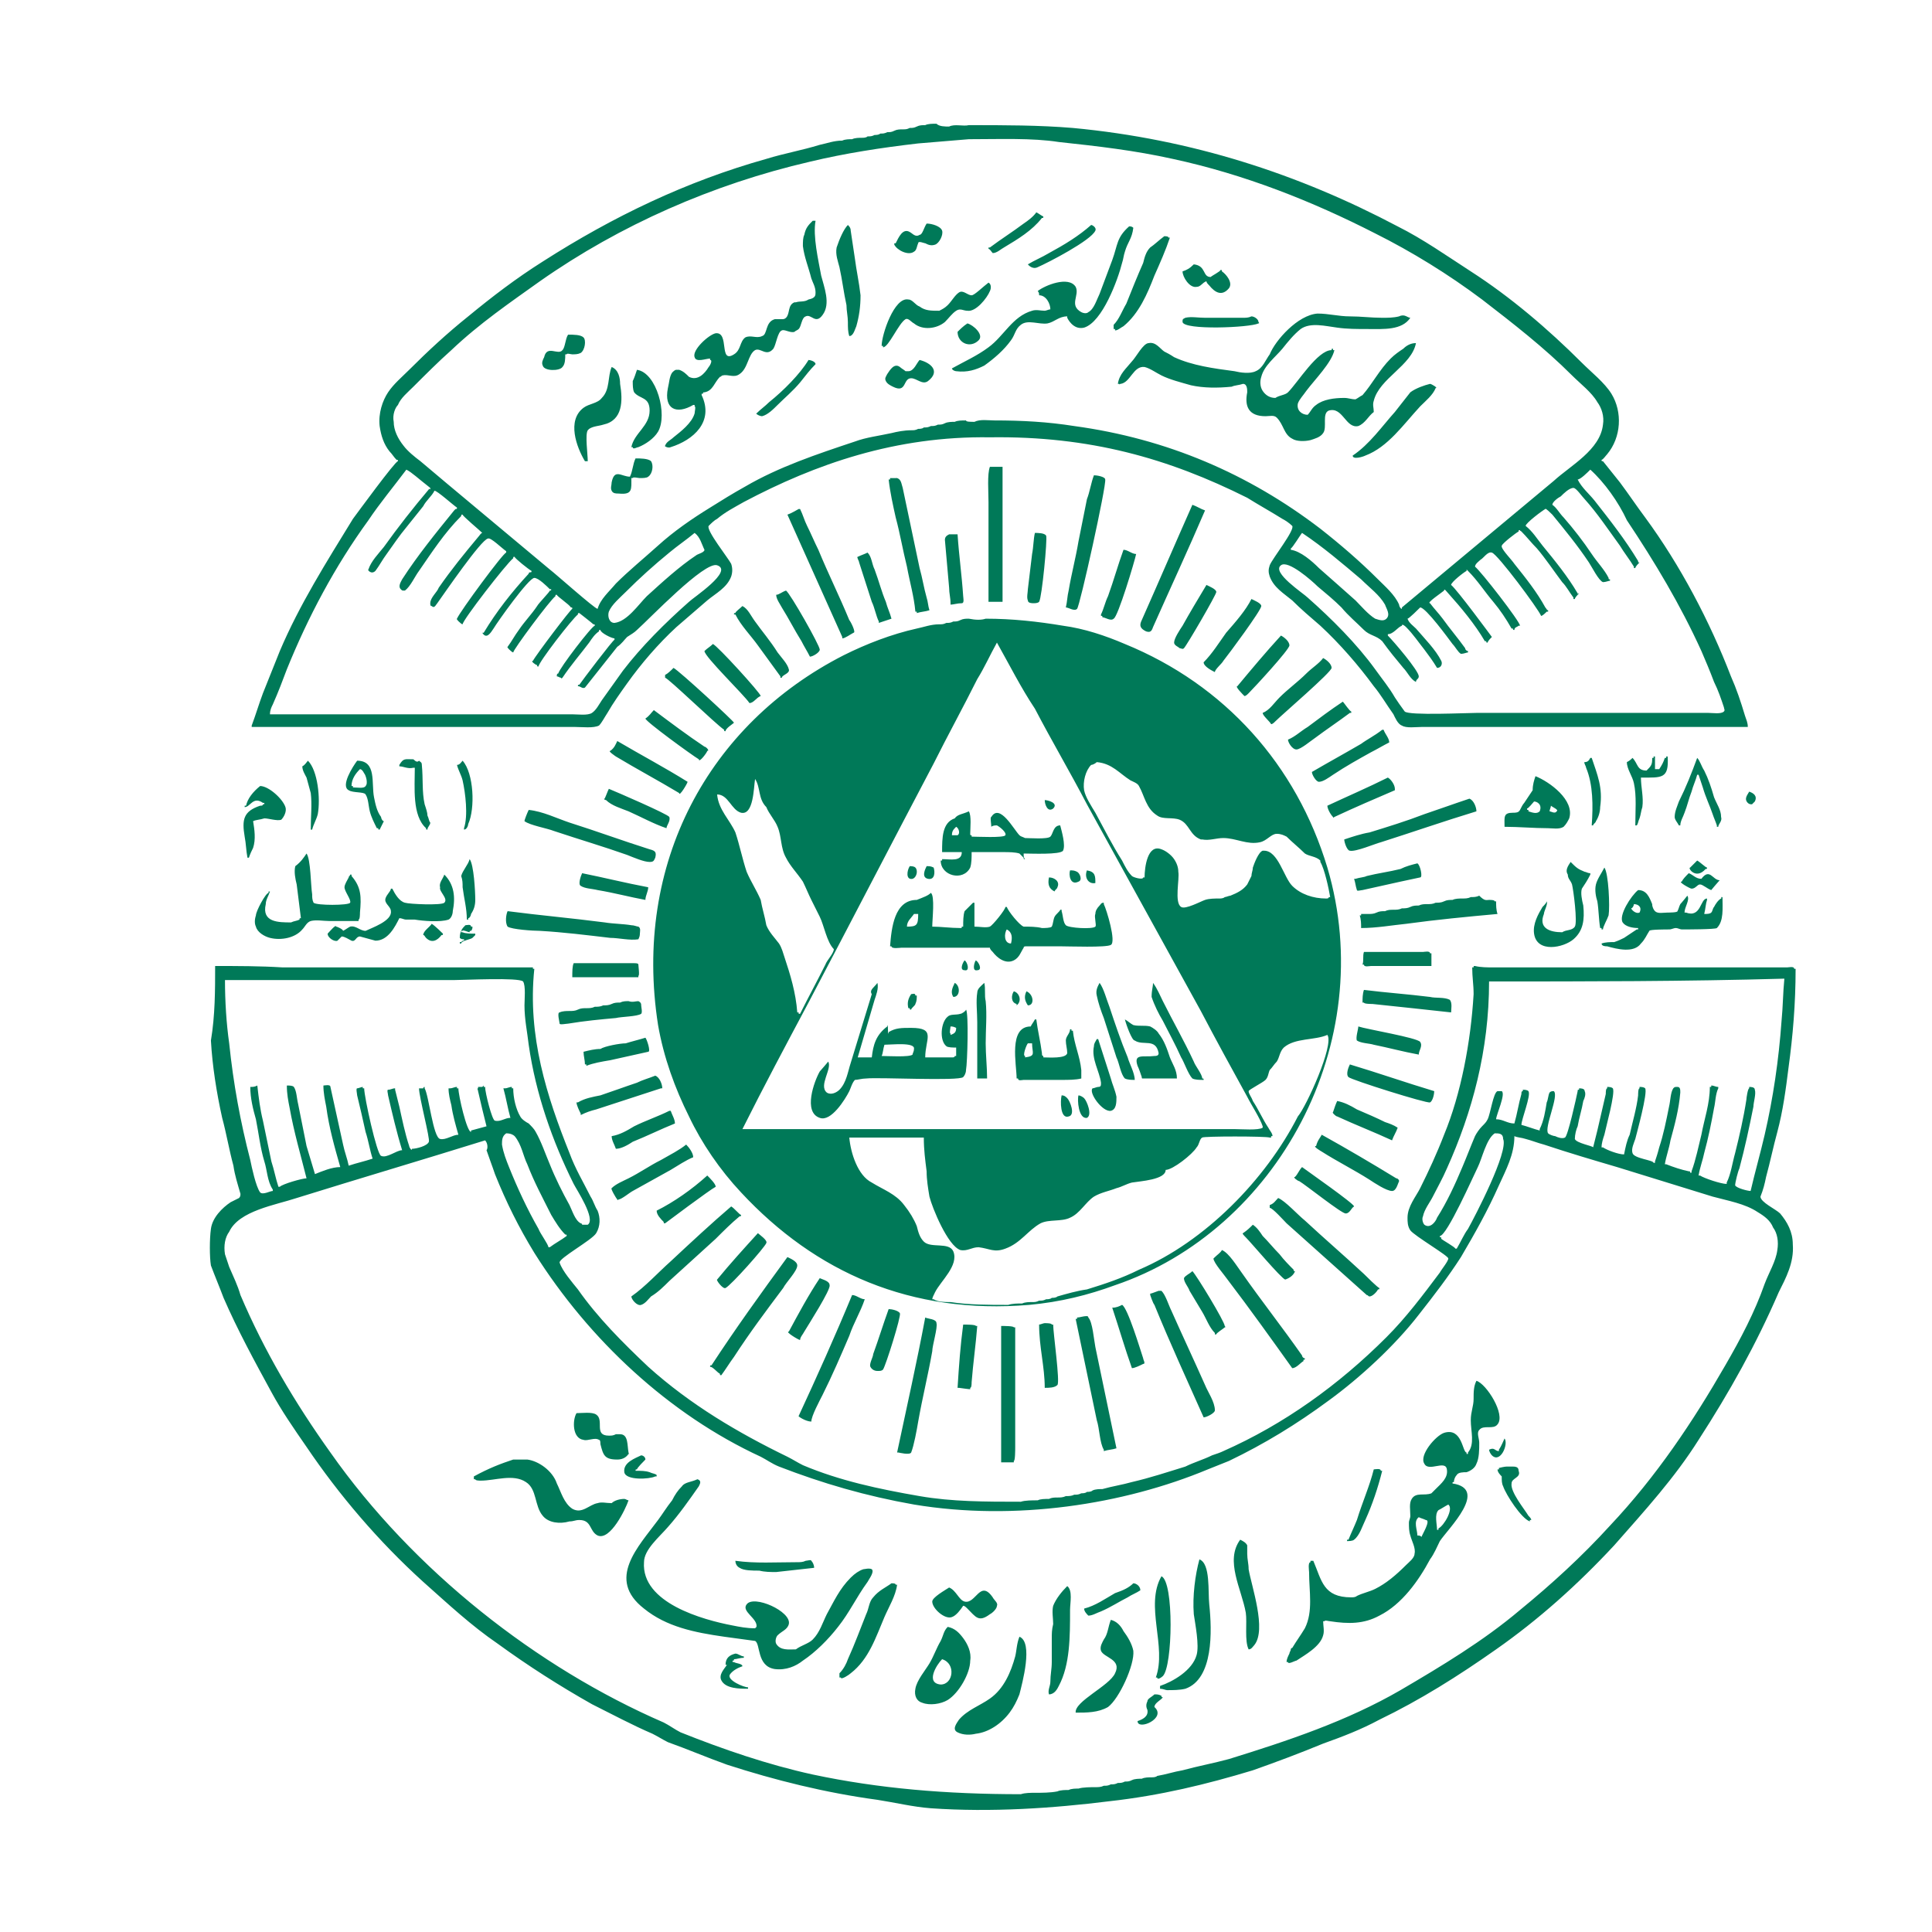 <?xml version="1.0" encoding="utf-8"?>
<!-- Generator: Adobe Illustrator 26.0.2, SVG Export Plug-In . SVG Version: 6.00 Build 0)  -->
<svg version="1.1" id="Layer_1" xmlns="http://www.w3.org/2000/svg" xmlns:xlink="http://www.w3.org/1999/xlink" x="0px" y="0px"
	 viewBox="0 0 137.4 137.4" style="enable-background:new 0 0 137.4 137.4;" xml:space="preserve">
<style type="text/css">
	.st0{fill-rule:evenodd;clip-rule:evenodd;fill:#007958;}
	.st1{fill:#007958;}
</style>
<g>
	<g>
		<path class="st0" d="M68.9,8.9c2.5,0,5,0,7.4,0.2c8.5,0.8,16.1,3.3,23.1,7c1.8,0.9,3.5,2.1,5.2,3.2c2.8,1.8,5.5,4.1,7.9,6.5
			c0.7,0.7,1.6,1.4,2.1,2.2c0.8,1.3,0.7,3.1-0.3,4.3c-0.1,0.1-0.3,0.4-0.4,0.4c0,0.1,0,0.1,0.1,0.1c0.4,0.5,0.8,1,1.2,1.5
			c0.6,0.8,1.2,1.7,1.8,2.5c2.5,3.4,4.6,7.4,6.1,11.3c0.4,0.9,0.7,1.8,1,2.8c0.1,0.3,0.2,0.5,0.2,0.8c-5.9,0-11.9,0-17.8,0
			c-1.8,0-3.6,0-5.4,0c-0.4,0-1.1,0.1-1.4-0.1c-0.3-0.1-0.5-0.6-0.6-0.8c-0.5-0.7-0.9-1.4-1.4-2c-1.1-1.5-2.4-3-3.8-4.3
			c-0.7-0.6-1.4-1.2-2-1.8c-0.6-0.5-1.3-0.9-1.6-1.7c-0.1-0.3-0.1-0.5,0-0.8c0.2-0.5,1.8-2.5,1.6-2.8c-0.2-0.2-0.5-0.4-0.7-0.5
			c-0.8-0.5-1.7-1-2.5-1.5c-5.6-2.8-11.2-4.4-18.3-4.3C63.7,31,58,33,52.9,35.7c-0.7,0.4-1.3,0.7-1.9,1.2c-0.2,0.1-0.4,0.3-0.6,0.5
			c-0.2,0.3,1.4,2.3,1.6,2.7c0.1,0.3,0.1,0.6,0,0.9c-0.3,0.8-1.1,1.2-1.7,1.7c-0.7,0.6-1.5,1.3-2.2,1.9c-1.3,1.2-2.5,2.6-3.5,4
			c-0.5,0.7-1,1.4-1.4,2.1c-0.2,0.3-0.4,0.7-0.6,0.9c-0.4,0.2-1.2,0.1-1.7,0.1c-1.8,0-3.6,0-5.4,0c-5.9,0-11.7,0-17.6,0
			c0,0,0-0.1,0-0.1c0.3-0.8,0.5-1.5,0.8-2.3c0.4-1,0.8-2,1.2-3c1.4-3.3,3.3-6.3,5.2-9.4c0.3-0.4,3-4.1,3.2-4.1c0-0.1,0-0.1-0.1-0.1
			c-0.2-0.2-0.3-0.4-0.5-0.6c-0.4-0.5-0.6-1.1-0.7-1.8c-0.1-0.9,0.2-1.8,0.6-2.4c0.4-0.6,1-1.1,1.5-1.6c1.3-1.3,2.7-2.6,4.2-3.8
			c1.7-1.4,3.4-2.7,5.3-3.9c5-3.2,10.2-5.7,15.9-7.3c1.3-0.4,2.5-0.6,3.8-1c0.5-0.1,1-0.3,1.6-0.3c0.2-0.1,0.5-0.1,0.7-0.1
			c0.2-0.1,0.5-0.1,0.7-0.1c0.1,0,0.3,0,0.4-0.1c0.2,0,0.3,0,0.5-0.1c0.1,0,0.3,0,0.4-0.1c0.2,0,0.3,0,0.5-0.1c0.2,0,0.3,0,0.5-0.1
			c0.2-0.1,0.4-0.1,0.6-0.1c0.2,0,0.3,0,0.5-0.1c0.2,0,0.3,0,0.5-0.1c0.2-0.1,0.4-0.1,0.6-0.1c0.2-0.1,0.5-0.1,0.8-0.1
			C66.8,9,67.2,9,67.5,9C67.9,8.8,68.5,9,68.9,8.9L68.9,8.9z M68.9,9.9c-1.2,0.1-2.4,0.2-3.6,0.3c-2.6,0.3-5.2,0.7-7.7,1.3
			c-6.9,1.6-13.5,4.5-19.2,8.5c-2.1,1.5-4.3,3-6.3,4.9c-0.9,0.8-1.8,1.7-2.7,2.6c-0.4,0.4-0.9,0.8-1.1,1.3C28.1,29,27.9,29.5,28,30
			c0,0.6,0.3,1.2,0.7,1.7c0.3,0.4,0.8,0.8,1.2,1.1c0.6,0.5,1.3,1.1,1.9,1.6c2.4,2,4.9,4.1,7.3,6.1c0.4,0.3,3.2,2.8,3.4,2.8
			c0.2-0.7,0.8-1.2,1.3-1.8c0.9-0.9,2-1.8,3-2.7c1.1-1,2.4-1.9,3.7-2.7c0.8-0.5,1.6-1,2.5-1.5c2.4-1.4,5.1-2.3,7.8-3.2
			c0.8-0.3,1.7-0.4,2.6-0.6c0.4-0.1,0.9-0.2,1.4-0.2c0.2,0,0.3,0,0.5-0.1c0.1,0,0.3,0,0.4-0.1c0.2,0,0.3,0,0.5-0.1
			c0.2,0,0.3,0,0.5-0.1c0.2,0,0.3,0,0.5-0.1c0.2-0.1,0.5-0.1,0.7-0.1c0.2-0.1,0.5-0.1,0.8-0.1C68.7,30,69,30,69.3,30
			c0.4-0.2,1-0.1,1.4-0.1c2,0,3.8,0.1,5.7,0.4c6.6,0.9,12.4,3.4,17.5,7.3c1.4,1.1,2.8,2.3,4.1,3.6c0.5,0.5,1.2,1.1,1.5,1.8
			c0,0.1,0.1,0.3,0.2,0.3c0,0,0,0,0-0.1c3.6-3,7.2-6,10.8-9c1.2-1.1,3.3-2.2,3.5-4c0.1-0.6-0.1-1.2-0.4-1.6
			c-0.4-0.7-1.2-1.3-1.8-1.9c-2-2-4.2-3.7-6.4-5.4c-2.4-1.8-5-3.4-7.6-4.7c-4.5-2.3-9.3-4.2-14.4-5.3c-2.7-0.6-5.3-0.9-8.1-1.2
			C73.4,9.8,71.1,9.9,68.9,9.9L68.9,9.9z M73.7,15.1c0.2,0.1,0.3,0.2,0.5,0.3c0,0.1,0,0.1-0.1,0.1c-0.7,0.9-1.7,1.5-2.7,2.1
			c-0.2,0.1-0.5,0.4-0.8,0.4c-0.1-0.1-0.2-0.3-0.3-0.3c0,0,0,0,0-0.1c0,0,0,0,0.1,0c0.8-0.6,1.6-1.1,2.4-1.7
			C73.1,15.7,73.5,15.4,73.7,15.1L73.7,15.1z M57.8,15.7c0.1,0,0.1,0,0.2,0c-0.2,1.1,0.2,2.8,0.4,3.9c0.2,0.8,0.7,2,0.1,2.8
			c-0.5,0.7-0.8-0.1-1.2,0.1c-0.3,0.1-0.3,0.7-0.5,0.9c-0.1,0.1-0.2,0.1-0.3,0.2c-0.3,0.1-0.7-0.2-0.9-0.1c-0.3,0.1-0.4,1-0.6,1.3
			c-0.5,0.6-0.9-0.1-1.3,0.1c-0.5,0.3-0.5,1.3-1.1,1.7c-0.4,0.3-0.8,0-1.2,0.1c-0.1,0-0.1,0.1-0.2,0.1c-0.4,0.4-0.5,1-1.1,1.1
			c-0.1,0-0.1,0-0.1,0.1c0,0,0,0-0.1,0c0,0,0,0,0,0.1c0.9,1.9-0.6,3.2-2.2,3.7c-0.2,0.1-0.5-0.1-0.4-0.1c0.1-0.3,0.4-0.4,0.6-0.6
			c0.5-0.4,1.3-1,1.5-1.7c0-0.1,0.1-0.5,0-0.5c0,0,0,0,0-0.1c0,0,0,0-0.1,0c-1.2,0.7-2.1,0.3-1.8-1.2c0.1-0.4,0.1-0.8,0.3-1.1
			c0.1-0.1,0.2-0.2,0.3-0.2c0.1,0,0.2,0,0.2,0c0.3,0.1,0.5,0.3,0.7,0.5c0.6,0.3,1.1-0.2,1.4-0.7c0.1-0.1,0.3-0.5,0.1-0.5
			c0,0,0,0,0-0.1c-0.3,0-1,0.3-1.1-0.1c-0.2-0.5,1-1.6,1.5-1.7c1-0.1,0.2,2.2,1.3,1.5c0.5-0.3,0.4-0.9,0.8-1.2
			c0.4-0.2,0.8,0.1,1.2-0.1c0.4-0.1,0.2-1,0.9-1.2c0.2,0,0.3,0,0.5,0c0.1,0,0.2,0,0.3-0.1c0.3-0.3,0.1-0.9,0.6-1.1c0,0,0.1,0,0.1,0
			c0.3-0.1,0.6,0,0.9-0.2C58,21.2,58,21,58,20.8c0-0.4-0.2-0.7-0.3-1c-0.2-0.8-0.5-1.5-0.6-2.3c0-0.3,0-0.6,0.1-0.8
			C57.3,16.2,57.5,16,57.8,15.7L57.8,15.7z M65.9,15.9c0.4,0,1,0.2,1.1,0.5c0.1,0.3-0.2,0.9-0.5,1c-0.3,0.1-0.5,0-0.7-0.1
			c-0.1,0-0.5-0.2-0.5,0c-0.1,0.2-0.1,0.5-0.3,0.6c-0.4,0.3-1.2-0.1-1.4-0.5c0,0,0-0.1,0-0.1c0,0,0,0,0.1,0c0.2-0.4,0.5-1.1,1-0.8
			c0.2,0.1,0.4,0.4,0.7,0.2C65.6,16.7,65.7,16.2,65.9,15.9L65.9,15.9z M60.3,16c0.1,0.1,0.2,0.2,0.2,0.4c0.1,0.7,0.2,1.3,0.3,2
			c0.1,0.8,0.3,1.7,0.4,2.6c0,0.8-0.1,1.5-0.3,2.2c-0.1,0.2-0.2,0.7-0.5,0.7c-0.1-0.3-0.1-0.6-0.1-1c0-0.4-0.1-0.8-0.1-1.2
			c-0.2-0.9-0.3-1.8-0.5-2.7c-0.1-0.4-0.3-0.9-0.2-1.4C59.7,17,60,16.3,60.3,16L60.3,16z M77.6,16c0.1,0,0.4,0.2,0.3,0.4
			c-0.3,0.7-3.4,2.3-4.1,2.6c-0.4,0.2-0.7-0.2-0.7-0.2c0.5-0.3,1-0.5,1.5-0.8C75.7,17.4,76.7,16.8,77.6,16L77.6,16z M80.3,16.1
			c0.1,0,0.2,0,0.3,0.1c-0.1,0.8-0.4,1-0.6,1.7c-0.1,0.3-0.1,0.5-0.2,0.8c-0.3,1.2-1.4,4.2-2.7,4.6c-0.8,0.2-1.2-0.7-1.2-0.7
			c0,0,0,0,0-0.1c-0.6,0-0.9,0.4-1.4,0.5c-0.6,0.1-1.4-0.3-1.9,0.1c-0.4,0.3-0.4,0.7-0.7,1.1c-0.5,0.7-1.2,1.3-1.9,1.8
			c-0.6,0.3-1.2,0.5-2,0.4c-0.1,0-0.3-0.1-0.3-0.2c0.9-0.5,1.8-0.9,2.6-1.5c1.1-0.8,1.7-2.2,3.1-2.6c0.3-0.1,0.6,0,0.9,0
			c0.1,0,0.3-0.1,0.4-0.1c0-0.4-0.3-1-0.8-1c0-0.1,0-0.2-0.1-0.3c0.5-0.4,2.2-1.1,2.7-0.3c0.3,0.6-0.5,1.3,0.4,1.8
			c0.2,0.1,0.4,0.1,0.5,0c0.4-0.2,0.6-0.9,0.8-1.3c0.3-0.8,0.6-1.6,0.9-2.4C79.5,17.4,79.4,16.9,80.3,16.1L80.3,16.1z M82.8,16.8
			c0.1,0,0.3,0,0.3,0.1c0,0,0,0,0.1,0c-0.3,0.9-0.7,1.8-1.1,2.7c-0.5,1.3-1.1,2.7-2.2,3.6c-0.2,0.1-0.4,0.3-0.6,0.3c0,0,0,0,0-0.1
			c0,0,0,0-0.1,0c0-0.1,0-0.2,0-0.3c0.4-0.4,0.6-1,0.9-1.5c0.4-1,0.8-2,1.2-2.9c0.1-0.4,0.2-0.8,0.5-1.1
			C82.1,17.4,82.4,17.1,82.8,16.8L82.8,16.8z M84.9,18.8c0.9,0.1,0.6,0.9,1.2,0.9c0.1-0.1,0.7-0.4,0.7-0.5c0.1,0,0.1,0,0.1,0.1
			c0.3,0.2,0.8,0.8,0.5,1.2c-0.5,0.6-1,0.3-1.4-0.2c-0.1-0.1-0.2-0.2-0.2-0.3c-0.3,0.1-0.4,0.4-0.7,0.4c-0.5,0.1-1-0.7-1-1.1
			C84.4,19.2,84.6,19.1,84.9,18.8L84.9,18.8z M70.3,20.1c0.2,0.1,0.2,0.4,0.1,0.6c-0.2,0.5-1,1.5-1.6,1.4c-0.3,0-0.5-0.2-0.8,0
			c-0.3,0.2-0.5,0.5-0.8,0.8c-0.6,0.5-1.6,0.6-2.2,0.1c-0.2-0.1-0.4-0.4-0.6-0.3c-0.5,0.3-1.2,2-1.6,2c0,0,0,0,0-0.1c0,0,0,0-0.1,0
			c0-0.8,0.9-3.5,1.9-3.3c0.3,0,0.5,0.4,0.8,0.5c0.4,0.3,0.8,0.3,1.4,0.3c0.2-0.1,0.4-0.2,0.6-0.4c0.3-0.3,0.5-0.7,0.8-0.9
			c0.3-0.2,0.6,0.2,0.9,0.2C69.3,21,69.9,20.4,70.3,20.1L70.3,20.1z M93.7,22.3c0.8,0,1.5,0.2,2.3,0.2c0.8,0,1.5,0.1,2.3,0.1
			c0.4,0,0.8,0,1.2-0.1c0.4-0.2,0.6,0.1,0.8,0.1c-0.6,0.9-1.9,0.8-3,0.8c-0.8,0-1.5,0-2.2-0.1c-0.8-0.1-1.9-0.4-2.6,0.1
			c-0.5,0.4-0.9,0.9-1.3,1.4c-0.5,0.6-1.3,1.2-1.5,2c-0.1,0.3-0.1,0.7,0.1,1c0.2,0.3,0.5,0.5,0.9,0.5c0.3-0.2,0.7-0.2,0.9-0.4
			c0.7-0.7,2.1-3,3.1-3c0-0.1,0-0.1,0.1-0.1c0,0,0,0,0,0.1c0,0,0,0,0.1,0c-0.2,0.9-1.4,2.1-2,2.9c-0.2,0.3-0.5,0.6-0.6,0.9
			c-0.1,0.5,0.3,0.8,0.7,0.8c0.2-0.2,0.3-0.5,0.6-0.7c0.5-0.4,1.3-0.5,2-0.5c0.3,0,0.5,0.1,0.8,0.1c0.2-0.1,0.3-0.2,0.5-0.3
			c0.7-0.8,1.2-1.8,2-2.6c0.3-0.3,0.6-0.5,0.9-0.7c0.2-0.2,0.5-0.4,0.9-0.4c-0.3,1.6-2.6,2.5-3,4.1c-0.1,0.3,0,0.5,0,0.8
			c-0.4,0.3-0.6,0.8-1.1,1c-0.9,0.2-1.1-1.4-2.1-1.1c-0.5,0.2-0.1,1.2-0.4,1.6c-0.2,0.3-0.6,0.4-0.9,0.5c-0.4,0.1-1,0.1-1.3-0.1
			c-0.6-0.3-0.6-1-1.1-1.5c-0.2-0.2-0.5-0.1-0.8-0.1c-1.2,0-1.5-0.7-1.3-1.7c0-0.2,0-0.6-0.3-0.6c-0.3,0.1-0.6,0.1-0.8,0.2
			c-1,0.1-2,0.1-2.9-0.1c-0.7-0.2-1.5-0.4-2.1-0.7c-0.4-0.2-0.8-0.5-1.2-0.6c-0.8-0.1-1,1.1-1.7,1.2c-0.1,0-0.1,0.1-0.1,0
			c0,0,0,0-0.1,0c0.1-0.7,0.6-1.1,1-1.6c0.3-0.3,0.8-1.3,1.2-1.3c0.5-0.1,0.8,0.4,1.1,0.6c0.2,0.1,0.4,0.2,0.7,0.4
			c1.3,0.6,2.8,0.8,4.3,1c0.4,0.1,1.1,0.2,1.5,0c0.5-0.2,0.7-0.8,1-1.2C90.7,24.2,92.3,22.4,93.7,22.3
			C93.7,22.4,93.7,22.4,93.7,22.3L93.7,22.3z M89,22.5c0.2,0,0.5,0.2,0.5,0.4c0,0,0.1,0.1,0,0.1c-0.6,0.3-5.3,0.5-5.4-0.1
			c0-0.2,0-0.2,0.2-0.3c0.4-0.1,0.9,0,1.4,0c0.9,0,1.8,0,2.7,0C88.6,22.6,88.8,22.6,89,22.5L89,22.5z M68.8,23
			c0.4,0.1,1.2,0.8,0.8,1.2c-0.6,0.6-1.5,0.2-1.5-0.6C68.3,23.4,68.5,23.2,68.8,23L68.8,23z M40.4,23.8c0.4,0,0.9,0,1.1,0.2
			c0.2,0.2,0.1,0.9-0.2,1.1c-0.2,0.1-0.4,0.1-0.6,0.1c-0.1,0-0.4-0.1-0.4,0c0,0,0,0-0.1,0c0,0.3,0,0.7-0.2,0.9
			c-0.2,0.3-1.3,0.3-1.4-0.1c-0.1-0.2,0-0.4,0.1-0.6c0.2-0.9,1-0.1,1.3-0.5C40.2,24.7,40.2,24.1,40.4,23.8L40.4,23.8z M65.4,25.6
			c0.8,0.2,1.5,0.8,0.6,1.5c-0.4,0.3-0.8-0.2-1.2-0.2c-0.6,0-0.3,1.1-1.3,0.6c-0.2-0.1-0.4-0.2-0.5-0.4c-0.1-0.2,0-0.3,0.1-0.5
			c0.2-0.3,0.5-0.8,0.9-0.5c0.1,0.1,0.3,0.2,0.4,0.3c0.1,0,0.1,0,0.2,0C65,26.4,65.2,25.8,65.4,25.6L65.4,25.6z M57.5,25.6
			c0.1,0,0.5,0.1,0.5,0.3c-0.4,0.4-0.7,0.8-1.1,1.3c-0.5,0.6-1.1,1.1-1.6,1.6c-0.3,0.3-0.7,0.7-1.1,0.8c-0.2,0-0.5-0.2-0.4-0.2
			c0.3-0.3,0.6-0.5,0.9-0.8C55.7,27.8,56.9,26.6,57.5,25.6L57.5,25.6z M43.5,26.1c0.5,0.2,0.6,0.8,0.6,1.2c0.2,1.2,0.2,2.6-1.2,2.9
			c-0.3,0.1-0.7,0.1-1,0.3c0,0-0.1,0.1-0.1,0.1c-0.2,0.3,0,1.7,0,2.2c-0.1,0-0.1,0-0.2,0c-0.6-1-1.3-2.9-0.1-3.8
			c0.4-0.3,1-0.3,1.3-0.7C43.4,27.7,43.2,26.8,43.5,26.1L43.5,26.1z M45.3,26.3c1.4,0.2,2.2,3.2,1.5,4.4c-0.3,0.5-0.9,0.9-1.4,1.1
			c-0.1,0-0.4,0.2-0.4,0c0,0,0,0-0.1,0c0.2-1,1.3-1.5,1.3-2.6c0-1-0.7-0.8-1.1-1.3c-0.1-0.2-0.1-0.5-0.1-0.8
			C45.1,26.9,45.2,26.6,45.3,26.3L45.3,26.3z M101.7,27.3c0.1,0,0.6,0.3,0.4,0.3c-0.2,0.5-0.7,0.9-1.1,1.3c-1.2,1.3-2.3,2.9-3.9,3.5
			c-0.2,0.1-0.9,0.3-0.9,0c1.2-0.8,2.1-2.1,3-3.1c0.4-0.5,0.7-0.9,1.1-1.4C100.7,27.6,101.3,27.4,101.7,27.3
			C101.7,27.3,101.7,27.3,101.7,27.3L101.7,27.3z M45.2,32.6c0.3,0,0.9,0,1.1,0.2c0.2,0.3,0.1,0.9-0.2,1.1C46,34,45.7,34,45.5,34
			c-0.1,0-0.5-0.1-0.5,0c0,0,0,0-0.1,0c0,0.8,0.1,1.2-0.9,1.1c-0.2,0-0.4,0-0.5-0.2c-0.1-0.2,0-0.4,0-0.6c0.2-1,0.7-0.4,1.3-0.4
			C45,33.5,45,33,45.2,32.6L45.2,32.6z M70.4,33.2c0.3,0,0.6,0,0.9,0c0,3.2,0,6.4,0,9.6c-0.3,0-0.6,0-1,0c0-2.4,0-4.7,0-7.1
			C70.3,35,70.2,33.7,70.4,33.2L70.4,33.2z M28.9,33.4c-0.9,1.2-1.9,2.4-2.7,3.6c-2.4,3.3-4.3,6.9-5.8,10.6c-0.3,0.8-0.6,1.6-1,2.5
			c-0.1,0.2-0.2,0.4-0.2,0.7c5.5,0,11,0,16.5,0c1.7,0,3.3,0,5,0c0.4,0,1.1,0.1,1.4-0.1c0.3-0.2,0.5-0.6,0.7-0.9
			c0.5-0.7,1-1.4,1.5-2.1c1.3-1.7,3-3.4,4.7-4.9c0.3-0.3,3.2-2.2,2-2.6c-0.9-0.3-4.8,3.8-5.7,4.6c-0.2,0.2-0.4,0.3-0.7,0.5
			c-0.2,0.2-0.4,0.5-0.7,0.7c-0.8,1-1.5,1.9-2.3,2.9c-0.2,0.1-0.3-0.1-0.5-0.1c0-0.1,0-0.1,0.1-0.1c0.2-0.3,2.4-3.2,2.5-3.2
			c0,0,0-0.1,0-0.1c-0.2,0-1-0.4-1-0.6c-0.1,0-0.1,0-0.1,0.1c-0.3,0.2-0.5,0.5-0.7,0.8c-0.6,0.8-1.3,1.6-1.9,2.5c0,0-0.1,0.1-0.1,0
			c-0.1,0-0.2-0.1-0.3-0.1c0-0.1,0-0.2,0.1-0.2c0.1-0.4,2.4-3.4,2.6-3.4c0-0.1,0-0.1-0.1-0.1c-0.1-0.1-1-0.8-1-0.8
			c-0.1,0-0.1,0-0.1,0.1c-0.4,0.3-2.8,3.4-2.8,3.7c-0.1,0-0.1,0-0.1-0.1c-0.1,0-0.5-0.3-0.3-0.3c0.2-0.4,2.7-3.7,2.8-3.7
			c0-0.1,0-0.1-0.1-0.1c-0.1-0.2-1-0.8-1-0.9c-0.1,0-0.1,0-0.1,0.1c-0.4,0.3-3,3.8-3,4c-0.1,0-0.5-0.4-0.4-0.4
			c0.3-0.4,0.5-0.8,0.8-1.2c0.4-0.6,0.9-1.1,1.3-1.7c0.1-0.2,0.9-1,0.9-1.1c0.1,0,0.1,0,0.1-0.1c0,0,0,0-0.1,0
			c-0.2-0.2-0.8-0.8-1.1-0.8c-0.4,0-2.6,3.1-2.9,3.6c-0.2,0.3-0.5,0.8-0.8,0.3c0,0,0,0,0,0c0,0,0,0,0.1,0c0.9-1.5,2-2.9,3.2-4.2
			c0-0.1,0.1-0.1,0.1-0.1c0.1,0,0.1,0,0.1-0.1c-0.2-0.1-1.2-0.9-1.2-1c-0.1,0-0.1,0-0.1,0.1c-0.5,0.4-3.6,4.4-3.6,4.7
			c-0.1,0-0.5-0.4-0.4-0.4c0.2-0.5,3.3-4.7,3.5-4.7c0,0,0-0.1,0-0.1c-0.3-0.2-1.1-1-1.3-0.9c-0.5,0.1-3.1,3.9-3.6,4.6
			c-0.1,0.1-0.2,0.4-0.4,0.2c-0.1,0-0.1-0.1-0.1-0.2c0-0.4,0.5-0.8,0.6-1.1c0.9-1.3,1.8-2.4,2.8-3.6c0.1-0.1,0.2-0.3,0.3-0.3
			c-0.2-0.2-1.4-1.2-1.4-1.3c-0.1,0-0.1,0-0.1,0.1c-1.2,1.2-2.1,2.6-3,3.9c-0.3,0.4-0.6,1.1-1,1.4c0,0-0.1,0-0.1,0
			c-0.1,0-0.1,0-0.2-0.1c-0.2-0.2,0-0.5,0.1-0.7c1.1-1.7,2.4-3.3,3.7-4.9c0,0,0.1-0.1,0.1-0.1c0.1,0,0.1,0,0.1-0.1
			c-0.3-0.2-1.4-1.2-1.6-1.2c-0.2,0.4-0.6,0.7-0.8,1.1c-0.4,0.5-0.8,1-1.2,1.5c-0.5,0.6-0.9,1.2-1.4,1.9c-0.3,0.4-0.5,0.8-0.8,1.2
			c-0.3,0.3-0.6-0.1-0.5-0.1c0.2-0.6,0.7-1.1,1.1-1.6c1-1.4,2.1-2.8,3.2-4.1c0-0.1,0,0,0.1,0c0,0,0-0.1,0-0.1
			C29.7,34,29.3,33.6,28.9,33.4L28.9,33.4z M113.1,33.4C113.1,33.4,113.1,33.4,113.1,33.4c-0.2,0.2-0.7,0.7-0.9,0.7
			c0.3,0.6,0.8,1,1.2,1.5c1.1,1.4,2.2,2.8,3.1,4.3c0,0.1,0,0.1,0.1,0.1c-0.1,0.1-0.3,0.3-0.3,0.4c0,0-0.1,0-0.1,0c0,0,0,0,0-0.1
			c-0.3-0.5-0.7-1-1-1.5c-0.8-1.1-1.6-2.3-2.5-3.3c-0.2-0.2-0.6-0.8-0.8-0.8c-0.3,0-0.7,0.4-0.9,0.6c-0.2,0.1-0.6,0.4-0.6,0.6
			c0.3,0.2,0.5,0.6,0.8,0.9c0.7,0.8,1.4,1.7,2,2.6c0.4,0.6,0.9,1.1,1.2,1.7c0,0.1,0,0.1,0.1,0.1c0,0,0,0.1,0,0.1
			c-0.1,0-0.3,0.1-0.5,0.1c-0.3-0.1-0.8-1.1-1-1.4c-0.8-1.2-1.7-2.3-2.6-3.4c-0.1-0.1-0.5-0.5-0.5-0.4c-0.2,0.1-1.4,1-1.4,1.2
			c0.5,0.4,0.8,0.9,1.2,1.4c0.9,1.1,1.8,2.2,2.5,3.4c0,0.1,0,0,0.1,0c-0.1,0.1-0.3,0.3-0.3,0.4c0,0-0.1,0-0.1,0c0,0,0,0,0-0.1
			c-0.3-0.4-0.5-0.8-0.8-1.1c-0.6-0.8-1.2-1.7-1.8-2.4c-0.4-0.4-0.7-0.8-1.1-1.2c-0.1-0.1-0.1,0-0.1-0.1c-0.1,0-0.1,0-0.1,0.1
			c-0.2,0.1-1.1,0.8-1.2,1c0,0,0,0.1,0,0.1c0.1,0.3,0.7,0.9,0.9,1.2c0.8,1,1.6,2,2.2,3.1c0.1,0.1,0.1,0.2,0.2,0.2c0,0,0,0.1,0,0.1
			c0,0,0,0-0.1,0c-0.1,0.1-0.3,0.3-0.4,0.3c-0.2-0.5-3.1-4.4-3.5-4.5c-0.3-0.1-0.6,0.4-0.8,0.5c-0.1,0.1-0.4,0.3-0.4,0.5
			c0.4,0.3,3.2,3.9,3.2,4.2c0,0,0,0-0.1,0c-0.1,0.1-0.3,0.1-0.3,0.3c-0.1,0-0.1,0-0.1-0.1c0,0,0,0-0.1,0c-0.4-0.7-0.8-1.3-1.3-1.9
			c-0.6-0.7-1.1-1.5-1.8-2.2c0,0-0.1-0.1-0.1-0.1c0,0,0,0,0,0.1c-0.2,0.1-1.1,0.8-1.1,1c0.4,0.3,2.9,3.7,2.9,3.7
			c-0.1,0.1-0.3,0.3-0.3,0.4c-0.1,0-0.1,0-0.1-0.1c0,0,0,0-0.1,0c-0.7-1.2-1.7-2.4-2.6-3.4c-0.1-0.1-0.3-0.4-0.3-0.2
			c-0.1,0.1-1.3,0.9-1,0.9c0.3,0.4,0.6,0.7,0.9,1.1c0.5,0.7,1.1,1.4,1.6,2.1c0,0.1,0.1,0.2,0.2,0.2c0,0,0,0.1,0,0.1
			c-0.1,0-0.3,0.1-0.5,0.1c-0.2-0.1-0.4-0.5-0.6-0.7c-0.3-0.4-1.9-2.6-2.3-2.6c-0.1,0.1-0.8,0.8-0.9,0.8c0.1,0.3,0.4,0.5,0.6,0.7
			c0.6,0.7,1.4,1.5,1.8,2.3c0.1,0.2,0,0.5-0.3,0.5c-0.3-0.5-0.6-0.9-0.9-1.3c-0.4-0.5-0.8-1.1-1.3-1.6c0,0-0.3-0.3-0.3-0.1
			c-0.3,0.1-0.6,0.6-1,0.6c0,0,0,0,0,0.1c0.4,0.4,2.2,2.5,2.2,2.9c0,0.2-0.2,0.2-0.2,0.4c-0.4-0.2-0.6-0.7-0.9-1
			c-0.5-0.6-1-1.2-1.5-1.9c-0.4-0.4-0.9-0.4-1.3-0.8c-0.5-0.5-1.1-1-1.6-1.6c-0.5-0.5-1.1-1-1.7-1.5c-0.4-0.4-2.1-1.9-2.6-1.5
			c-0.7,0.5,1.6,2,1.9,2.3c1.7,1.5,3.5,3.3,4.8,5.1c0.5,0.7,1,1.3,1.4,2c0.2,0.3,0.4,0.6,0.7,1c0.3,0.3,4.4,0.1,5.1,0.1
			c4.3,0,8.6,0,12.9,0c1.2,0,2.4,0,3.6,0c0.3,0,0.9,0.1,1.1-0.1c0.1-0.1,0-0.2,0-0.3c-0.2-0.6-0.4-1.2-0.7-1.8
			c-0.3-0.8-0.6-1.5-0.9-2.2c-1.5-3.3-3.3-6.3-5.3-9.3C115.1,35.7,114.1,34.3,113.1,33.4L113.1,33.4z M77.8,33.8
			c0.2,0,0.8,0.1,0.8,0.3c0.1,0.4-1.8,9-2,9.2c-0.2,0.2-0.6-0.1-0.8-0.1c0.1-0.4,0.1-0.8,0.2-1.2c0.2-1.2,0.5-2.3,0.7-3.5
			c0.2-1,0.4-2,0.6-3C77.5,35,77.6,34.3,77.8,33.8L77.8,33.8z M63.8,34C63.8,34,63.8,34,63.8,34c0.3,0.1,0.3,0.4,0.4,0.7
			c0.4,1.9,0.8,3.8,1.2,5.7c0.2,0.7,0.3,1.4,0.5,2.1c0.1,0.3,0.1,0.6,0.2,0.9c-0.3,0.1-0.6,0.1-0.9,0.2c0,0,0,0,0-0.1c0,0,0,0-0.1,0
			c-0.1-1.1-0.4-2.1-0.6-3.2c-0.3-1.2-0.5-2.4-0.8-3.5c-0.2-0.9-0.4-1.8-0.5-2.7c0,0,0,0,0.1,0c0,0,0,0,0-0.1
			C63.3,34,63.5,34,63.8,34L63.8,34z M84.8,35.9c0.3,0.1,0.6,0.3,0.9,0.4c-1.2,2.8-2.5,5.6-3.7,8.3c-0.1,0.3-0.2,0.4-0.5,0.3
			c-0.4-0.2-0.5-0.4-0.3-0.8C82.4,41.4,83.6,38.6,84.8,35.9L84.8,35.9z M56.8,36.2c0,0,0.1,0,0.1,0c0.2,0.4,0.3,0.8,0.5,1.2
			c0.3,0.6,0.5,1.1,0.8,1.7c0.7,1.7,1.5,3.3,2.2,5c0.1,0.1,0.5,0.9,0.3,0.9c-0.2,0.1-0.6,0.4-0.8,0.4c0,0,0,0,0-0.1
			c-1.3-2.9-2.6-5.8-3.9-8.7C56.3,36.5,56.6,36.3,56.8,36.2L56.8,36.2z M49.4,37.9c-0.6,0.5-1.2,0.9-1.8,1.4
			c-1.1,0.9-2.1,1.8-3.1,2.8c-0.4,0.4-1,0.9-1.2,1.4c-0.1,0.3,0,0.8,0.4,0.8c0.9-0.1,1.7-1.3,2.3-1.9c1.1-1,2.3-2.1,3.5-2.9
			c0.1-0.1,0.6-0.2,0.6-0.4C49.9,38.7,49.8,38.2,49.4,37.9L49.4,37.9z M73.6,37.9c0.2,0,0.7,0,0.8,0.2c0.1,0.2-0.3,4.4-0.5,4.7
			c-0.1,0.1-0.3,0.1-0.4,0.1c-0.1,0-0.4,0-0.4-0.2c-0.1-0.2,0-0.6,0-0.8c0.1-0.8,0.2-1.7,0.3-2.5C73.5,38.9,73.5,38.3,73.6,37.9
			L73.6,37.9z M92.6,37.9c-0.1,0.1-0.7,1.1-0.8,1.1c0,0,0,0.1,0,0.1c0.7,0.1,1.5,0.8,2,1.3c0.8,0.7,1.7,1.5,2.6,2.3
			c0.4,0.4,0.9,1,1.4,1.3c0.3,0.1,0.6,0.2,0.8,0c0.3-0.3,0-0.7-0.1-1c-0.4-0.7-1.1-1.2-1.7-1.8C95.5,40.1,94.1,38.9,92.6,37.9
			L92.6,37.9z M67.5,38c0.2,0,0.4,0,0.6,0c0.1,1.5,0.3,2.9,0.4,4.4c0,0.1,0.1,0.5-0.1,0.5c-0.3,0-0.6,0.1-0.8,0.1c0,0,0-0.1,0-0.1
			c0-0.4-0.1-0.7-0.1-1.1c-0.1-1.1-0.2-2.3-0.3-3.4C67.2,38.2,67.3,38.1,67.5,38L67.5,38z M79.9,39.1c0.3,0,0.6,0.3,0.9,0.3
			c-0.1,0.5-1.3,4.5-1.6,4.6c-0.2,0.2-0.6-0.1-0.8-0.1c0-0.1,0-0.1-0.1-0.1c0,0,0,0,0-0.1c0.2-0.4,0.3-0.9,0.5-1.3
			C79.2,41.3,79.5,40.2,79.9,39.1L79.9,39.1z M61.7,39.3c0.3,0.3,0.3,0.8,0.5,1.2c0.3,0.8,0.5,1.6,0.8,2.3c0.1,0.4,0.3,0.8,0.4,1.2
			c-0.3,0.1-0.6,0.2-0.9,0.3c0,0,0,0,0-0.1c-0.2-0.4-0.3-1-0.5-1.4c-0.3-0.9-0.6-1.9-0.9-2.8c0-0.1-0.2-0.4-0.1-0.4
			C61.2,39.5,61.5,39.4,61.7,39.3L61.7,39.3z M85.8,41.6c0.2,0.1,0.7,0.3,0.7,0.5c0,0.2-2.1,3.8-2.3,4c-0.1,0.1-0.2,0-0.3,0
			c-0.1-0.1-0.4-0.2-0.4-0.4c0-0.3,0.4-0.9,0.6-1.2C84.6,43.6,85.2,42.6,85.8,41.6L85.8,41.6z M55.9,42c0.3,0.2,2.4,3.9,2.4,4.2
			c0,0.2-0.5,0.5-0.7,0.5c-0.2-0.4-0.4-0.7-0.6-1.1c-0.5-0.8-0.9-1.6-1.4-2.4c-0.1-0.2-0.4-0.6-0.4-0.9C55.4,42.3,55.6,42.1,55.9,42
			L55.9,42z M89,42.6c0.2,0.1,0.7,0.3,0.7,0.5c0,0.3-2.3,3.4-2.7,3.9c-0.1,0.2-0.6,0.6-0.6,0.8c-0.2-0.1-0.8-0.4-0.8-0.7
			c0.6-0.6,1.1-1.4,1.6-2.1C87.9,44.2,88.6,43.4,89,42.6L89,42.6z M52.8,43.1c0.4,0.2,0.6,0.7,0.9,1.1c0.5,0.7,1.1,1.4,1.6,2.2
			c0.3,0.4,0.7,0.8,0.8,1.2c0.1,0.3-0.5,0.4-0.5,0.6c0,0-0.1,0-0.1,0c0,0,0,0,0-0.1c-0.5-0.7-1.1-1.5-1.6-2.2
			c-0.5-0.7-1.2-1.4-1.6-2.2c0,0,0,0-0.1,0c0-0.1,0-0.1,0.1-0.1C52.3,43.5,52.6,43.3,52.8,43.1L52.8,43.1z M70.1,44
			c1.9,0,3.7,0.2,5.5,0.5c1.5,0.2,3,0.7,4.4,1.3c7.1,2.9,12.2,8.6,14.4,15.9c3.7,12.5-3.6,25.8-15.1,29.7c-1.9,0.7-3.9,1.2-6.1,1.4
			c-8.4,0.7-15.2-2.3-20.5-8c-1.5-1.6-2.8-3.5-3.7-5.4c-1-2-1.8-4.2-2.2-6.5c-1.8-11.5,3.6-21.4,13.2-26.3c1.6-0.8,3.4-1.5,5.2-1.9
			c0.5-0.1,1-0.3,1.6-0.3c0.2,0,0.3,0,0.5-0.1c0.2,0,0.3,0,0.5-0.1c0.2,0,0.3,0,0.5-0.1c0.2-0.1,0.4-0.1,0.6-0.1
			C69.4,44.1,69.8,44.1,70.1,44L70.1,44z M91.1,45.2c0.2,0.1,0.6,0.4,0.6,0.7c0,0.3-2.5,3-2.9,3.4c-0.1,0.1-0.2,0.2-0.3,0.2
			c-0.1-0.1-0.7-0.7-0.5-0.7C89,47.6,90,46.4,91.1,45.2L91.1,45.2z M70.9,45.7c-0.5,0.9-0.9,1.8-1.4,2.6c-1,2-2.1,4-3.1,6
			c-3,5.7-5.9,11.3-8.9,17c-1.6,3-3.2,6-4.7,9c9.1,0,18.1,0,27.2,0c2.6,0,5.2,0,7.8,0c0.5,0,1.7,0.1,2-0.1c0,0,0-0.1,0-0.1
			c-0.2-0.6-0.8-1.5-1.1-2.1c-1.1-2-2.2-4-3.3-6.1c-2.7-4.9-5.4-9.8-8.1-14.7c-1.2-2.3-2.5-4.5-3.7-6.8
			C72.6,48.9,71.8,47.3,70.9,45.7L70.9,45.7z M50.7,45.8c0.3,0.1,3.4,3.5,3.4,3.7c-0.3,0.1-0.5,0.5-0.8,0.5
			c-0.4-0.6-3.2-3.3-3.2-3.7C50.3,46.1,50.5,46,50.7,45.8L50.7,45.8z M94.1,46.8c0.2,0.1,0.6,0.4,0.6,0.7c0,0.3-3.5,3.3-4,3.8
			c-0.1,0.1-0.2,0.2-0.3,0.2c-0.1-0.2-0.6-0.6-0.6-0.8c0.5-0.2,0.8-0.7,1.2-1.1c0.6-0.6,1.3-1.1,1.9-1.7
			C93.3,47.5,93.8,47.2,94.1,46.8L94.1,46.8z M47.9,47.5c0.4,0.2,4.3,3.8,4.3,3.9c-0.1,0.1-0.6,0.4-0.6,0.6c-0.1,0-0.1,0-0.1-0.1
			c-0.6-0.4-4-3.7-4.2-3.7c0-0.1,0-0.1,0-0.2C47.5,47.9,47.7,47.7,47.9,47.5L47.9,47.5z M95.5,49.9C95.5,49.9,95.5,49.9,95.5,49.9
			c0.1,0.1,0.5,0.7,0.6,0.7c0,0,0,0.1,0,0.1c0,0,0,0-0.1,0c-0.8,0.6-1.7,1.2-2.5,1.8c-0.3,0.2-1,0.8-1.3,0.8c-0.3,0-0.6-0.5-0.6-0.7
			c0.5-0.2,0.9-0.6,1.4-0.9C93.8,51.1,94.6,50.5,95.5,49.9L95.5,49.9z M46.5,50.5c1.2,0.9,2.4,1.8,3.6,2.6c0.1,0,0.4,0.3,0.2,0.3
			c0,0.1-0.6,0.9-0.6,0.6c-0.5-0.3-3.8-2.7-3.8-2.9C46.2,50.9,46.3,50.7,46.5,50.5L46.5,50.5z M98.3,51.9c0,0,0.1,0,0.1,0
			c0.1,0.3,0.4,0.6,0.4,0.9c-0.4,0.2-0.9,0.5-1.3,0.7c-0.9,0.5-1.8,1-2.7,1.6c-0.3,0.2-0.7,0.5-1,0.5c-0.2,0-0.5-0.5-0.5-0.7
			c1.2-0.7,2.3-1.3,3.5-2C97.2,52.6,97.8,52.3,98.3,51.9L98.3,51.9z M43.9,52.7c1.7,1,3.4,1.9,5,2.9c0,0.1-0.6,1.1-0.6,0.8
			c-1.5-0.9-3-1.7-4.5-2.6c0,0-0.6-0.4-0.4-0.4C43.7,53.2,43.8,52.9,43.9,52.7L43.9,52.7z M116.1,53.9c0.4,0.4,0.3,0.9,1,0.9
			c0.3-0.3,0.4-0.4,0.4-0.8c0,0,0,0,0-0.1c0,0,0,0,0.1,0c0,0,0,0,0-0.1c0,0,0.1,0,0.1,0c0,0.3,0,0.6,0,0.9c0.1,0,0.2,0,0.3,0
			c0.2-0.3,0.3-0.5,0.4-0.8c0,0,0,0,0.1,0c0,0,0,0,0-0.1c0,0,0,0,0.1,0c0.1,1.6-0.4,1.5-1.9,1.5c0,0.7,0.2,1.4,0.1,2.1
			c-0.1,0.3-0.1,0.5-0.2,0.8c-0.1,0.2-0.1,0.4-0.2,0.5c0,0,0,0-0.1,0c0-1,0.1-2.1-0.1-3c-0.1-0.5-0.5-1-0.5-1.5
			C115.9,54.1,116,54,116.1,53.9L116.1,53.9z M113.1,53.9c0,0,0.1,0,0.1,0c0.4,1.2,0.8,2.1,0.6,3.5c0,0.3-0.1,0.7-0.3,1
			c0,0.1-0.2,0.2-0.2,0.3c0,0,0,0-0.1,0c0.1-1.4,0.1-2.9-0.4-4.1c0-0.1-0.2-0.4-0.1-0.4C112.9,54.2,113,54.1,113.1,53.9L113.1,53.9z
			 M120.7,53.9c0.2,0.2,0.3,0.6,0.5,0.9c0.3,0.6,0.5,1.2,0.7,1.9c0.2,0.5,0.5,0.9,0.5,1.4c0.1,0.3-0.2,0.5-0.2,0.7c0,0,0,0-0.1,0
			c0,0,0,0,0-0.1c-0.1-0.3-0.2-0.5-0.3-0.8c-0.2-0.6-0.5-1.2-0.7-1.9c-0.1-0.3-0.2-0.6-0.3-0.9c0,0-0.1,0-0.1,0
			c-0.1,0.4-0.3,0.8-0.4,1.2c-0.2,0.5-0.3,1-0.5,1.5c-0.1,0.3-0.3,0.6-0.3,0.9c0,0-0.1,0-0.1,0c-0.1-0.2-0.3-0.4-0.3-0.6
			c0-0.4,0.2-0.8,0.3-1.1C119.9,56,120.3,55,120.7,53.9L120.7,53.9z M21.9,54.1c0.7,0.7,0.9,2.7,0.7,3.8c-0.1,0.4-0.3,0.7-0.4,1.1
			c0,0,0,0-0.1,0c0-0.9,0.1-1.8,0-2.6c-0.1-0.4-0.2-0.7-0.3-1.1c-0.1-0.2-0.3-0.5-0.3-0.8C21.7,54.4,21.8,54.2,21.9,54.1L21.9,54.1z
			 M25.4,54.1c1.4,0,1,1.6,1.2,2.6c0.1,0.5,0.2,1,0.5,1.4c0,0.1,0.1,0.3,0.2,0.3c-0.1,0.2-0.2,0.4-0.3,0.6c-0.1,0-0.1,0-0.1-0.1
			c0,0,0,0-0.1,0c-0.2-0.4-0.4-0.8-0.5-1.2c-0.1-0.4-0.1-0.9-0.3-1.2c-0.1-0.2-0.9-0.1-1.2-0.3C24.2,55.9,25.1,54.5,25.4,54.1
			L25.4,54.1z M29.8,54.1c0.1,0.1,0.2,0.1,0.2,0.3c0.1,1,0,1.9,0.2,2.8c0.1,0.3,0.2,0.6,0.2,0.8c0.1,0.2,0.1,0.4,0.2,0.5
			c0,0.2-0.2,0.3-0.2,0.5c-0.1,0-0.1,0-0.1-0.1c-1-0.9-0.8-2.9-0.8-4.3c0,0,0,0-0.1,0c-0.4,0.1-0.7-0.1-1-0.1c0,0,0,0,0-0.1
			c0.3-0.5,0.4-0.4,1-0.4C29.6,54.2,29.7,54.2,29.8,54.1L29.8,54.1z M32.9,54.1c0.8,0.9,0.9,3.4,0.4,4.5c0,0.1-0.1,0.4-0.3,0.4
			c0,0,0,0,0-0.1c0.3-0.9,0.1-2.5-0.1-3.4c-0.1-0.4-0.3-0.7-0.4-1.1C32.7,54.4,32.8,54.2,32.9,54.1L32.9,54.1z M78,54.2
			c-0.1,0.1-0.3,0.2-0.4,0.2c-0.4,0.4-0.6,1.2-0.5,1.8c0.1,0.5,0.5,1.1,0.8,1.6c0.6,1.1,1.2,2.3,1.9,3.4c0.2,0.4,0.4,0.8,0.7,1.1
			c0.1,0.1,0.8,0.3,0.8,0.1c0,0,0,0,0.1,0c0-0.7,0.2-2.4,1.2-2c0.3,0.1,0.7,0.4,0.9,0.7c0.2,0.3,0.3,0.6,0.3,0.9
			c0.1,0.5-0.3,2.2,0.2,2.5c0.3,0.2,1.4-0.4,1.7-0.5c0.3-0.1,0.7-0.1,1-0.1c0.1,0,0.3,0,0.4-0.1c0.1,0,0.3-0.1,0.4-0.1
			c0.5-0.2,0.9-0.4,1.2-0.8c0.1-0.2,0.2-0.4,0.3-0.6c0-0.2,0.1-0.4,0.1-0.6c0.1-0.3,0.4-1.1,0.7-1.2c0,0,0.1,0,0.1,0
			c1,0,1.4,1.9,2,2.5c0.6,0.6,1.5,0.9,2.4,0.9c0.1,0,0.2,0,0.2-0.1c0,0,0,0,0.1,0c-0.1-0.6-0.4-2-0.7-2.5c0,0,0,0,0-0.1
			c-0.3-0.3-0.8-0.3-1.1-0.5c-0.4-0.4-0.9-0.8-1.3-1.2c-0.2-0.1-0.4-0.2-0.7-0.2c-0.4,0-0.7,0.5-1.2,0.6c-0.9,0.2-1.7-0.3-2.6-0.3
			c-0.5,0-1,0.2-1.5,0.1c0,0,0,0-0.1,0c-0.8-0.3-0.8-1.1-1.5-1.4c-0.5-0.2-1.2,0-1.6-0.3c-0.8-0.5-0.9-1.4-1.3-2.1
			c-0.1-0.2-0.4-0.3-0.6-0.4C79.6,55,79.1,54.3,78,54.2L78,54.2z M25.6,54.7C25.3,55,25,55.4,25,55.9c0,0,0,0,0.1,0c0,0,0,0,0,0.1
			c0.3,0,0.8,0.1,0.9-0.1c0.2-0.2,0-0.8-0.1-0.9C25.8,54.8,25.7,54.7,25.6,54.7L25.6,54.7z M109.2,55.2c1,0.4,2.8,1.7,2.4,3
			c-0.1,0.2-0.2,0.4-0.4,0.6c-0.3,0.2-0.8,0.1-1.1,0.1c-1,0-2.1-0.1-3.1-0.1c0-0.7-0.1-1,0.6-1c0.2,0,0.4,0,0.5-0.2
			c0.1-0.2,0.2-0.4,0.3-0.5c0.2-0.3,0.4-0.6,0.6-0.9C109,55.8,109.1,55.5,109.2,55.2L109.2,55.2z M98.7,55.3
			c0.2,0.1,0.5,0.5,0.5,0.8c0,0,0,0.1,0,0.1c-1.4,0.6-2.8,1.2-4.3,1.9c0,0-0.1,0.1-0.1,0c-0.2-0.2-0.4-0.6-0.4-0.8
			C95.9,56.6,97.3,56,98.7,55.3L98.7,55.3z M53.7,55.4c-0.1,0.6-0.1,2.6-1,2.4c-0.7-0.2-0.9-1.3-1.7-1.3c0.1,1.1,0.9,1.8,1.3,2.7
			c0.3,0.9,0.5,1.9,0.8,2.8c0.3,0.7,0.7,1.3,1,2c0.1,0.6,0.3,1.2,0.4,1.8c0.2,0.5,0.6,0.9,0.9,1.3c0.2,0.3,0.3,0.7,0.4,1
			c0.4,1.2,0.8,2.5,0.9,3.9c0,0,0,0,0.1,0c0,0,0,0,0,0.1c0,0,0,0,0.1,0c0.6-1.2,1.2-2.3,1.8-3.5c0.1-0.3,0.6-0.8,0.6-1.1
			c-0.5-0.5-0.7-1.7-1-2.3c-0.2-0.4-0.4-0.8-0.6-1.2c-0.2-0.4-0.4-0.9-0.6-1.3c-0.4-0.6-0.9-1.1-1.2-1.7c-0.4-0.7-0.3-1.5-0.6-2.2
			c-0.2-0.5-0.6-0.9-0.8-1.4C53.9,56.8,54.1,56,53.7,55.4L53.7,55.4z M18.5,55.9c0.6,0,1.6,0.9,1.8,1.5c0.1,0.3-0.1,0.7-0.3,0.9
			c0,0,0,0,0,0c0,0,0,0,0,0c-0.3,0.1-0.9-0.1-1.2-0.1c-0.3,0.1-0.6,0.1-0.8,0.2c0.1,0.6,0.2,1.3,0,1.9c-0.1,0.2-0.2,0.4-0.3,0.7
			c0,0,0,0-0.1,0c-0.1-0.5-0.1-1-0.2-1.5c-0.2-1.2-0.1-1.8,1.1-2.2c0.1,0,0.2,0,0.2-0.1c0.1,0,0.1,0,0.1-0.1c0,0,0,0-0.1,0
			c-0.7-0.5-0.9,0.3-1.3,0.3c0,0,0,0,0-0.1c0,0,0,0,0.1,0C17.6,56.8,18,56.3,18.5,55.9L18.5,55.9z M43.3,56.1c0.5,0.2,4.2,1.8,4.3,2
			c0.1,0.3-0.2,0.6-0.2,0.8c-0.9-0.3-1.8-0.8-2.7-1.2c-0.5-0.2-1.2-0.4-1.6-0.8c-0.1,0-0.2-0.1-0.1-0.1
			C43.1,56.6,43.2,56.3,43.3,56.1L43.3,56.1z M124.4,56.3c0.3,0.1,0.6,0.3,0.4,0.7c-0.1,0.1-0.1,0.1-0.2,0.2c-0.1,0-0.2,0-0.3-0.1
			C124,56.8,124.3,56.5,124.4,56.3L124.4,56.3z M104.5,56.8c0.3,0.1,0.5,0.6,0.5,0.9c-2.3,0.7-4.6,1.5-6.8,2.2
			c-0.4,0.1-1.8,0.7-2.2,0.6c-0.2,0-0.4-0.6-0.4-0.8c0.6-0.2,1.2-0.4,1.8-0.5c1.3-0.4,2.6-0.8,3.9-1.3
			C102.2,57.6,103.3,57.2,104.5,56.8L104.5,56.8z M74.3,56.9c0.2,0,1,0.2,0.6,0.6C74.5,57.8,74.3,57.2,74.3,56.9L74.3,56.9z
			 M109.1,57C109.1,57,109.1,57,109.1,57c-0.1,0.1-0.4,0.5-0.5,0.5c0,0.1,0,0.1,0.1,0.1c0,0,0,0,0,0.1c0.3,0.1,0.6,0.2,0.8,0
			C109.7,57.2,109.3,57,109.1,57L109.1,57z M110.3,57.3c0,0.1-0.1,0.3-0.1,0.4c0.1,0,0.4,0.2,0.5,0
			C110.9,57.6,110.4,57.4,110.3,57.3L110.3,57.3z M37.6,57.6c1,0.1,2,0.6,2.9,0.9c1.9,0.6,3.8,1.3,5.7,1.9c0.4,0.1,0.5,0.2,0.4,0.6
			c-0.1,0.2-0.1,0.3-0.4,0.3c-0.4,0-1.1-0.3-1.6-0.5c-1.7-0.6-3.4-1.1-5.2-1.7c-0.5-0.2-1.7-0.4-2.1-0.7
			C37.3,58.3,37.5,57.8,37.6,57.6L37.6,57.6z M68.9,57.7c0.2,0.3,0.1,1.2,0.1,1.6c0,0.1,0,0.1,0.1,0.1c0,0,0,0,0,0.1
			c0.4,0,2.3,0.1,2.4-0.1c0.1-0.2-0.4-0.6-0.6-0.7c-0.1,0-0.3,0-0.4,0.1c0-0.2-0.1-0.7,0-0.7c0.6-1,1.6,0.9,2,1.3
			c0.1,0.1,0.2,0.1,0.4,0.2c0.3,0,1.6,0.1,1.8-0.1c0.2-0.2,0.2-0.8,0.7-0.8c0.1,0.4,0.4,1.4,0.2,1.8c-0.2,0.3-2.3,0.2-2.8,0.2
			c0,0,0,0.1,0,0.1c0,0.1,0,0.2,0.1,0.3c-0.1,0-0.1,0-0.1-0.1c-0.1-0.1-0.2-0.2-0.3-0.3c-0.3-0.1-0.8-0.1-1.1-0.1
			c-0.8,0-1.5,0-2.3,0c0,0.4,0,0.8-0.1,1.1c-0.5,1-2.1,0.6-2.1-0.5c0,0,0,0,0.1,0c0,0,0,0,0-0.1c0.6,0,1.4,0.2,1.4-0.5
			c-0.5,0-0.9,0-1.4,0c0-1,0-2.1,0.9-2.4C68.1,57.9,68.5,57.9,68.9,57.7L68.9,57.7z M68,58.8c-0.2,0.2-0.3,0.3-0.3,0.6
			c0.1,0,0.3,0,0.4,0C68.3,59.3,68.2,58.9,68,58.8L68,58.8z M21.8,60.7c0.3,0.4,0.3,2.3,0.4,2.9c0,0.2,0,0.4,0.1,0.6
			c0.2,0.2,2.5,0.2,2.6,0c0.1-0.2-0.4-0.8-0.4-1.1c0-0.2,0.2-0.5,0.3-0.7c0-0.1,0.1-0.1,0.1-0.2c0,0,0,0,0.1,0c0,0,0,0,0,0.1
			c0.7,0.8,0.7,1.5,0.6,2.6c0,0.1,0,0.5-0.1,0.5c0,0,0,0,0,0.1c-0.7,0-1.4,0-2.1,0c-0.4,0-0.9-0.1-1.3,0c-0.3,0.1-0.4,0.4-0.6,0.6
			c-0.5,0.6-1.5,0.8-2.3,0.6c-0.4-0.1-0.9-0.4-1-0.8c-0.1-0.2-0.1-0.5,0-0.8c0-0.3,0.7-1.6,0.9-1.6c0,0,0,0,0-0.1c0,0,0.1,0,0.1,0
			c-0.1,0.3-0.3,0.6-0.3,0.9c-0.3,1.3,0.9,1.3,1.8,1.3c0.2-0.1,0.4-0.1,0.6-0.2c0-0.1,0-0.1,0.1-0.1c-0.1-0.8-0.2-1.6-0.3-2.4
			c-0.1-0.4-0.2-0.9-0.1-1.3C21.4,61.3,21.6,61,21.8,60.7L21.8,60.7z M33.4,61.1c0.3,0.4,0.4,2.3,0.4,2.9c0,0.4-0.1,0.7-0.3,1
			c0,0.1-0.1,0.3-0.2,0.3c0,0,0,0,0,0.1c0,0-0.1,0-0.1,0c0-0.8-0.2-1.5-0.3-2.3c0-0.3,0-0.5-0.1-0.8C32.9,61.9,33.3,61.5,33.4,61.1
			L33.4,61.1z M120.7,61.2c0.2,0.1,0.6,0.5,0.7,0.5c0,0.1,0,0.1-0.1,0.1c-0.7,0.8-1.3-0.1-1.1-0.1C120.4,61.5,120.6,61.3,120.7,61.2
			L120.7,61.2z M111.7,61.3c0.4,0.4,0.5,0.5,1,0.7c0.1,0,0.2,0.1,0.4,0.1c0,0,0,0,0,0.1c-0.2,0.4-0.4,0.7-0.6,1
			c-0.1,0.3,0,0.8,0.1,1.2c0.1,1,0,1.8-0.7,2.4c-0.7,0.6-2.6,1-2.8-0.4c-0.1-0.7,0.3-1.4,0.6-1.9c0.1-0.1,0.3-0.3,0.3-0.4
			c0.1,0.2-0.2,0.7-0.2,0.9c-0.4,1,0.4,1.3,1.3,1.3c0.3-0.2,0.7-0.1,0.9-0.4c0.2-0.3-0.1-2.6-0.2-3c-0.1-0.3-0.3-0.4-0.3-0.7
			C111.3,61.9,111.5,61.6,111.7,61.3L111.7,61.3z M100.8,61.4c0.2,0.1,0.4,1,0.2,1c-0.5,0.1-0.9,0.2-1.4,0.3
			c-0.9,0.2-1.8,0.4-2.7,0.6c-0.1,0-0.4,0.1-0.4,0c-0.1-0.3-0.1-0.5-0.2-0.8c0,0,0,0,0.1,0c0.3-0.1,0.6-0.1,0.8-0.2
			c0.8-0.2,1.6-0.3,2.4-0.5C100,61.6,100.4,61.5,100.8,61.4C100.8,61.4,100.8,61.4,100.8,61.4L100.8,61.4z M64.7,61.6
			c0.1,0,0.3,0,0.4,0.1c0.2,0.2,0.1,0.7-0.2,0.8C64.4,62.6,64.5,61.9,64.7,61.6L64.7,61.6z M65.9,61.6c0.2,0,0.3,0,0.5,0.1
			c0.1,0.3,0.1,0.9-0.4,0.8C65.5,62.4,65.8,61.8,65.9,61.6L65.9,61.6z M114.1,61.7c0.3,0.4,0.4,2.8,0.3,3.4c-0.1,0.3-0.4,0.8-0.4,1
			c0,0,0,0-0.1,0c0,0,0,0,0-0.1c0,0,0,0-0.1,0c-0.1-0.6-0.1-1.3-0.2-1.9c-0.1-0.3-0.2-0.8-0.1-1.2C113.6,62.5,113.9,62.1,114.1,61.7
			L114.1,61.7z M76.1,61.9c0.2,0,0.3,0,0.5,0.1c0.2,0.1,0.4,0.6,0.1,0.7C76.1,63,76,62.2,76.1,61.9L76.1,61.9z M77.3,61.9
			c0.6,0.1,0.6,0.4,0.6,0.9C77.4,62.9,77.1,62.4,77.3,61.9L77.3,61.9z M120.1,62.1c0.3,0.1,0.5,0.4,0.9,0.4c0.6-0.8,0.8,0.1,1.3,0.1
			c-0.1,0.1-0.6,0.7-0.6,0.7c-0.3-0.1-0.6-0.4-0.8-0.4c-0.2,0-0.3,0.3-0.6,0.3c-0.1,0-1-0.5-0.7-0.5
			C119.7,62.5,119.9,62.3,120.1,62.1L120.1,62.1z M41.4,62.1c1.5,0.3,3.1,0.7,4.7,1c0,0.3-0.2,0.6-0.2,0.9c-1.1-0.2-2.2-0.5-3.4-0.7
			c-0.4-0.1-0.9-0.1-1.2-0.3C41.1,62.9,41.3,62.3,41.4,62.1L41.4,62.1z M31.6,62.2c0.7,0.7,0.8,1.6,0.6,2.6c0,0.2-0.1,0.5-0.3,0.6
			c-0.6,0.2-1.8,0.1-2.4,0c-0.2,0-0.4,0-0.6,0c-0.2,0-0.3-0.1-0.5-0.1c-0.3,0.6-0.8,1.6-1.7,1.6c-0.4-0.1-0.7-0.2-1.1-0.3
			c-0.3,0-0.3,0.4-0.6,0.3c-0.2-0.1-0.5-0.3-0.7-0.3c-0.1,0.1-0.2,0.2-0.3,0.3c-0.2,0.1-0.7-0.2-0.7-0.5c0.1-0.1,0.6-0.7,0.6-0.5
			c0.1,0,0.5,0.2,0.5,0.3c0.2-0.1,0.3-0.2,0.5-0.3c0.4-0.1,0.7,0.3,1.1,0.3c0.4-0.2,1.9-0.7,1.8-1.4c0-0.3-0.4-0.5-0.4-0.8
			c0-0.3,0.4-0.6,0.4-0.8c0,0,0.1,0,0.1,0c0.2,0.4,0.5,0.9,0.9,1c0.3,0.1,2.6,0.2,2.8,0c0.3-0.3-0.4-0.8-0.3-1.1
			C31.2,62.8,31.5,62.5,31.6,62.2L31.6,62.2z M74.6,62.4c0.4,0,0.8,0.3,0.6,0.7c0,0.1-0.2,0.2-0.2,0.3
			C74.6,63.2,74.5,62.9,74.6,62.4L74.6,62.4z M116.5,63.3c0.6,0,0.8,0.5,1,1c0,0.2,0.1,0.4,0.2,0.5c0.2,0.2,0.6,0.1,0.9,0.1
			c0.1,0,0.7,0,0.7-0.1c0.1-0.2,0.1-0.3,0.2-0.5c0.1-0.1,0.5-0.6,0.5-0.6c0.2,0.3-0.2,0.8-0.2,1.2c0,0,0.1,0,0.1,0
			c1.1,0.4,1-1,1.5-1c0,0,0,0.1,0,0.1c-0.1,0.3-0.1,0.6-0.2,1c0.2,0,0.4,0,0.5-0.1c0.1-0.1,0.1-0.3,0.2-0.4c0.1-0.2,0.3-0.5,0.5-0.6
			c0.1-0.1,0,0,0-0.1c0,0,0.1,0,0.1,0c0,0.8,0.1,1.7-0.4,2.2c-0.1,0.1-2.2,0.1-2.5,0.1c-0.1,0-0.3-0.1-0.4-0.1
			c-0.2,0-0.3,0.1-0.5,0.1c-0.2,0-1.4,0-1.4,0.1c-0.2,0.3-0.3,0.6-0.6,0.9c-0.5,0.7-1.7,0.4-2.4,0.2c-0.1,0-0.4,0-0.4-0.2
			c0.3-0.1,0.6-0.1,0.9-0.1c0.3-0.1,0.5-0.2,0.7-0.3c0.3-0.2,0.6-0.4,0.9-0.6c0,0,0,0,0.1,0c0,0,0,0,0-0.1c-0.4,0-0.9-0.1-1.1-0.4
			C115.1,65.1,116,63.7,116.5,63.3L116.5,63.3z M66.2,63.5c0.3,0.2,0.1,1.9,0.1,2.4c0.6,0,1.3,0.1,2,0.1c0.1,0,0.1,0,0.1-0.1
			c0,0,0,0,0.1,0c0-0.4,0-0.8,0.1-1.1c0.1-0.1,0.6-0.6,0.6-0.6c0,0,0.1,0,0.1,0c0,0.6,0,1.2,0,1.7c0.4,0,0.8,0.1,1.1,0
			c0.2-0.1,1.1-1.2,1.1-1.4c0,0,0.1,0,0.1,0c0.1,0.3,0.9,1.3,1.2,1.4c0.4,0,0.9,0,1.3,0.1c0.2,0,0.6,0,0.7-0.1
			c0.1-0.2,0.1-0.5,0.2-0.7c0.1-0.2,0.4-0.4,0.4-0.5c0,0,0.1,0,0.1,0c0,0,0,0.1,0,0.1c0.1,0.3,0.1,0.8,0.3,1
			c0.2,0.2,1.9,0.3,2.1,0.1c0.1-0.1-0.1-0.7,0-0.9c0-0.2,0.1-0.4,0.3-0.6c0.1-0.1,0.1-0.2,0.3-0.2c0,0,0,0.1,0,0.1
			c0.2,0.4,0.9,2.7,0.5,2.9c-0.3,0.2-3,0.1-3.6,0.1c-0.8,0-1.6,0-2.4,0c-0.1,0-0.2,0-0.2,0.1c-0.2,0.3-0.3,0.7-0.7,0.9
			c-0.6,0.3-1.2-0.2-1.5-0.6c-0.1-0.1-0.2-0.2-0.2-0.3c-2.1,0-4.2,0-6.3,0c-0.1,0-0.7,0.1-0.7-0.1c0,0,0,0-0.1,0
			c0.1-1.3,0.3-3.3,1.9-3.3C65.7,63.8,66,63.7,66.2,63.5L66.2,63.5z M105.9,64c0.1,0,0.4,0,0.4,0.1c0,0,0,0,0.1,0
			c0,0.3,0,0.6,0.1,0.9c-2.2,0.2-4.3,0.4-6.5,0.7c-1,0.1-2.1,0.3-3.2,0.3c0-0.3,0-0.6-0.1-0.9c0,0,0,0,0.1,0c0,0,0,0,0-0.1
			c0.2,0,0.3,0,0.5,0c0.2,0,0.4,0,0.6-0.1c0.2-0.1,0.4-0.1,0.6-0.1c0.2-0.1,0.4-0.1,0.6-0.1c0.2,0,0.4,0,0.6-0.1
			c0.2,0,0.4,0,0.6-0.1c0.2-0.1,0.4-0.1,0.6-0.1c0.2-0.1,0.4-0.1,0.6-0.1c0.2,0,0.4,0,0.6-0.1c0.2,0,0.4,0,0.6-0.1
			c0.2-0.1,0.4-0.1,0.6-0.1c0.2-0.1,0.5-0.1,0.7-0.1c0.2,0,0.4,0,0.6-0.1c0.2,0,0.4,0,0.6-0.1C105.6,64.1,105.7,64,105.9,64
			L105.9,64z M116.2,64.3c0,0.1-0.1,0.3-0.2,0.3c0.1,0.2,0.4,0.4,0.6,0.3C116.8,64.5,116.5,64.3,116.2,64.3L116.2,64.3z M36.1,64.8
			c2.3,0.3,4.6,0.5,6.9,0.8c0.6,0.1,1.3,0.1,1.9,0.2c0.2,0,0.4,0.1,0.5,0.1c0.2,0.1,0.1,0.4,0.1,0.6c0,0.1-0.1,0.3-0.1,0.3
			c-0.6,0.1-1.4-0.1-2-0.1c-1.7-0.2-3.3-0.4-5-0.5c-0.5,0-2-0.1-2.3-0.3C35.9,65.6,36,65,36.1,64.8L36.1,64.8z M65,65
			c-0.2,0.3-0.5,0.5-0.5,0.9c0.7,0,0.8-0.1,0.8-0.9C65.3,65,65.2,65,65,65L65,65z M30.7,65.7c0.2,0.1,0.8,0.7,0.8,0.7
			c0,0.1,0,0.1-0.1,0.1c-0.3,0.4-0.7,0.6-1.1,0.2c-0.1-0.1-0.1-0.2-0.2-0.2C30.1,66.2,30.6,65.9,30.7,65.7L30.7,65.7z M33.1,65.8
			c0.1,0,0.4-0.1,0.4,0.1c0,0,0,0,0.1,0c0,0.1,0,0.2-0.1,0.3c-0.1,0-0.1,0-0.1,0.1c-0.1,0-0.5-0.2-0.5-0.1c0,0,0,0-0.1,0
			c0,0,0,0,0,0.1c0,0,0,0,0.1,0c0.2,0.1,0.6,0.1,0.9,0.1c0,0,0,0,0,0.1c-0.1,0.1-0.1,0.1-0.2,0.2c-0.1,0.1-0.8,0.2-0.8,0.4
			c0,0-0.1,0-0.1,0c0,0,0-0.1,0-0.1c0,0,0,0,0.1,0c0.1-0.1,0.1-0.1,0.2-0.1c0,0,0-0.1,0-0.1c-0.1,0-0.2,0-0.3-0.1
			C32.7,66.2,32.9,66,33.1,65.8L33.1,65.8z M71.6,66.1c-0.2,0.3-0.2,1,0.3,1C72,66.7,72,66.3,71.6,66.1L71.6,66.1z M97,67.7
			c1.4,0,2.8,0,4.2,0c0.1,0,0.5-0.1,0.5,0.1c0,0,0,0,0.1,0c0,0.3,0,0.6,0,0.9c-1.4,0-2.8,0-4.3,0c-0.1,0-0.5,0.1-0.5-0.1
			c0,0,0,0-0.1,0C97,68.3,96.9,68,97,67.7L97,67.7z M68.6,68.3c0.2,0.1,0.4,0.8,0,0.7C68.2,69,68.5,68.4,68.6,68.3L68.6,68.3z
			 M69.4,68.3c0.2,0.1,0.5,0.7,0.1,0.7C69.1,69.1,69.3,68.4,69.4,68.3L69.4,68.3z M40.8,68.5c1.4,0,2.9,0,4.3,0c0.1,0,0.3,0,0.3,0.1
			c0,0.1,0.1,0.8,0,0.8c0,0,0,0,0,0.1c-1.6,0-3.1,0-4.7,0C40.7,69.1,40.7,68.7,40.8,68.5L40.8,68.5z M15.3,68.7c1.6,0,3.2,0,4.8,0.1
			c5.9,0,12,0,17.8,0c0,0,0,0,0,0.1c0,0,0,0,0.1,0c-0.5,4.8,0.9,9.1,2.5,13.1c0.4,1.1,1,2.1,1.5,3.1c0.2,0.3,0.3,0.7,0.5,1
			c0.2,0.5,0.2,1.1-0.1,1.6c-0.3,0.5-2.7,1.8-2.6,2.1c0.2,0.6,0.9,1.4,1.3,1.9c1.4,2,3.2,3.8,5,5.5c3,2.7,6.4,4.7,9.9,6.4
			c0.4,0.2,0.7,0.4,1.1,0.6c2.6,1.1,5.4,1.7,8.3,2.2c2.3,0.4,4.7,0.4,7.2,0.4c0.3-0.1,0.8-0.1,1.2-0.1c0.2-0.1,0.5-0.1,0.8-0.1
			c0.2-0.1,0.4-0.1,0.6-0.1c0.2,0,0.4,0,0.6-0.1c0.2,0,0.4,0,0.6-0.1c0.2,0,0.3,0,0.5-0.1c0.1,0,0.3,0,0.4-0.1c0.1,0,0.3,0,0.4-0.1
			c0.2-0.1,0.5-0.1,0.7-0.1c0.7-0.2,1.4-0.3,2.1-0.5c1.3-0.3,2.5-0.7,3.8-1.1c0.6-0.3,1.3-0.5,1.9-0.8c0.3-0.1,0.6-0.2,0.8-0.3
			c4.3-1.9,8.2-4.7,11.6-8.1c1.4-1.4,2.6-3,3.8-4.6c0.1-0.2,0.6-0.8,0.6-1c0-0.2-2.4-1.6-2.7-2c-0.2-0.3-0.2-0.6-0.2-0.9
			c0-0.8,0.6-1.5,0.9-2.1c0.6-1.2,1.2-2.5,1.7-3.8c1.2-2.9,1.9-6.6,2.1-10c0-0.7-0.1-1.2-0.1-1.9c0,0,0,0,0.1,0c0-0.1,0-0.1,0.1-0.1
			c0.4,0.1,0.9,0.1,1.3,0.1c0.9,0,1.9,0,2.8,0c4.4,0,8.9,0,13.3,0c1.6,0,3.2,0,4.8,0c0.1,0,0.5-0.1,0.5,0.1c0,0,0,0,0.1,0
			c0,2.5-0.2,4.8-0.5,7c-0.2,1.6-0.4,3.1-0.8,4.6c-0.3,1.1-0.5,2.1-0.8,3.2c-0.1,0.5-0.2,0.9-0.4,1.4c0,0.4,1.1,0.9,1.4,1.2
			c0.5,0.6,0.9,1.3,0.9,2.2c0.1,1.3-0.5,2.4-1,3.4c-1.6,3.7-3.5,7.1-5.7,10.5c-1.7,2.7-3.8,5-6,7.5c-2.6,2.8-5.4,5.3-8.4,7.4
			c-2.7,1.9-5.4,3.6-8.3,5c-1.3,0.7-2.6,1.2-4,1.7c-1.7,0.7-3.3,1.3-5,1.9c-3.3,1-6.6,1.8-10.2,2.2c-4,0.5-8.4,0.8-12.7,0.5
			c-1.3-0.1-2.5-0.4-3.8-0.6c-3.7-0.5-7.3-1.4-10.7-2.5c-1.4-0.5-2.8-1.1-4.2-1.6c-0.4-0.2-0.7-0.4-1.1-0.6
			c-1.4-0.6-2.9-1.4-4.3-2.1c-2.3-1.3-4.5-2.7-6.7-4.3c-1.9-1.3-3.5-2.8-5.3-4.4c-3.2-2.9-6-6.2-8.3-9.6c-0.9-1.3-1.8-2.6-2.5-3.9
			c-1.2-2.2-2.4-4.4-3.4-6.7c-0.3-0.8-0.6-1.5-0.9-2.3c-0.1-0.6-0.1-1.9,0-2.6c0.1-0.8,0.8-1.5,1.4-1.9c0.2-0.1,0.4-0.2,0.6-0.3
			c0.1-0.1,0.1-0.2,0.1-0.3c-0.2-0.7-0.4-1.3-0.5-2c-0.3-1.1-0.5-2.3-0.8-3.4c-0.4-1.8-0.7-3.7-0.8-5.5
			C15.3,72.2,15.3,70.4,15.3,68.7L15.3,68.7z M16,69.7c0,1.5,0.1,3.1,0.3,4.5c0.3,2.9,0.8,5.6,1.5,8.3c0.1,0.5,0.4,1.9,0.7,2.3
			c0.2,0.2,0.7-0.1,0.9-0.1c0,0,0,0,0-0.1C19,84,19,83.2,18.8,82.6c-0.3-1-0.4-2-0.6-3c-0.2-0.7-0.4-1.5-0.4-2.3
			c0.2,0,0.3,0,0.5-0.1c0.1,0.9,0.2,1.7,0.4,2.5c0.2,1,0.4,1.9,0.6,2.9c0.2,0.6,0.3,1.2,0.5,1.8c0,0,0,0,0.1,0
			c0.2-0.2,1.6-0.6,1.9-0.6c-0.4-1.6-0.9-3.3-1.2-5c-0.1-0.5-0.2-1-0.2-1.6c0.2,0,0.4,0,0.5,0.1c0.2,0.3,0.2,0.8,0.3,1.2
			c0.2,1,0.4,2,0.6,3c0.2,0.7,0.4,1.3,0.6,2c0.5-0.2,1.2-0.5,1.8-0.5c-0.4-1.4-0.8-2.8-1-4.3c-0.1-0.5-0.2-1-0.2-1.5
			c0.1,0,0.5-0.1,0.5,0.1c0.3,1.4,0.6,2.7,0.9,4.1c0.1,0.5,0.3,1,0.4,1.5c0.6-0.2,1.1-0.3,1.7-0.5c-0.2-0.6-0.3-1.3-0.5-1.9
			c-0.2-0.9-0.4-1.8-0.6-2.6c0-0.1-0.1-0.5,0-0.5c0.1,0,0.3-0.1,0.4-0.1c0,0,0,0,0,0.1c0,0,0,0,0.1,0c0,0.6,0.9,4.7,1.2,4.8
			c0.4,0.2,1.1-0.4,1.5-0.4c-0.4-1.3-0.7-2.6-1-3.9c0-0.1-0.1-0.4,0-0.4c0.2,0,0.3-0.1,0.5-0.1c0,0,0,0.1,0,0.1
			c0.1,0.4,0.2,0.8,0.3,1.2c0.2,0.9,0.4,1.9,0.7,2.8c0,0.1,0.2,0.4,0.2,0.2c0.3,0,1.1-0.2,1.2-0.5c0.1-0.2-0.7-3.2-0.7-3.8
			c0.1,0,0.2,0,0.3,0c0,0,0-0.1,0.1-0.1c0,0,0,0,0,0.1c0.3,0.5,0.6,3.5,1.1,3.6c0.4,0.1,0.9-0.3,1.3-0.3c-0.2-0.7-0.4-1.4-0.5-2.1
			c-0.1-0.4-0.2-0.8-0.2-1.2c0,0,0,0,0.1,0c0.2,0,0.3-0.1,0.5-0.1c0,0,0,0,0,0.1c0,0,0,0,0.1,0c0,0.5,0.6,3.1,0.9,3.1c0,0,0,0,0-0.1
			c0.4-0.1,0.7-0.2,1.1-0.3c-0.2-0.8-0.4-1.6-0.6-2.5c0-0.1-0.1-0.2,0-0.2c0,0,0,0,0-0.1c0.1,0,0.2,0,0.3,0c0,0,0.1-0.1,0.1-0.1
			c0,0,0,0,0,0.1c0,0,0,0,0.1,0c0,0.4,0.5,2.4,0.7,2.4c0.4,0.1,0.7-0.2,1.1-0.2c-0.2-0.7-0.3-1.4-0.5-2.1c0,0,0,0,0.1,0
			c0.2,0,0.3-0.1,0.5-0.1c0,0,0,0,0,0.1c0,0,0,0,0.1,0c0,0.7,0.2,1.5,0.5,2c0.1,0.2,0.4,0.4,0.6,0.5c0.2,0.2,0.4,0.4,0.5,0.6
			c0.4,0.7,0.7,1.6,1,2.3c0.4,1,0.9,2,1.4,2.9c0.2,0.4,0.4,1.1,0.8,1.3c0,0,0.1,0,0.1,0.1c0.1,0,0.3,0,0.4,0c0.6-0.4-0.8-2.5-1-2.9
			c-1.5-3-2.7-6.4-3.2-9.9c-0.1-0.9-0.3-1.8-0.3-2.8c0-0.4,0.1-1.4-0.1-1.7c-0.3-0.3-4.2-0.1-4.9-0.1C26.6,69.7,21.3,69.7,16,69.7
			L16,69.7z M105.9,69.8c0,4.9-1.2,9.3-3,13.3c-0.3,0.7-0.7,1.4-1,2c-0.2,0.4-0.6,0.9-0.7,1.4c-0.1,0.2,0,0.5,0.1,0.6
			c0.4,0.3,0.8-0.2,0.9-0.5c0.7-1.1,1.3-2.4,1.8-3.6c0.3-0.7,0.6-1.5,0.9-2.2c0.1-0.2,0.3-0.5,0.5-0.7c0.2-0.2,0.3-0.3,0.4-0.5
			c0.2-0.4,0.4-1.9,0.7-2c0.1,0,0.1,0,0.2,0c0,0,0,0,0.1,0c0.3,0.2-0.4,1.7-0.4,2c0.5,0,0.8,0.3,1.3,0.3c0.2-0.7,0.3-1.4,0.5-2.1
			c0-0.1,0-0.2,0.1-0.2c0,0,0,0,0-0.1c0.1,0,0.3,0,0.4,0.1c0.2,0.3-0.5,2-0.5,2.4c0.4,0.1,0.9,0.3,1.3,0.4c0,0,0-0.1,0-0.1
			c0.3-0.6,0.4-1.3,0.5-1.9c0.1-0.2,0.1-0.5,0.2-0.7c0.1-0.1,0.2-0.1,0.3-0.1c0.4,0.3-0.7,2.6-0.4,3c0.1,0.1,0.4,0.2,0.5,0.2
			c0.2,0.1,0.5,0.2,0.7,0.1c0.2-0.1,0.8-2.8,0.9-3.3c0-0.1,0-0.1,0.1-0.1c0,0,0,0,0-0.1c0.1,0,0.4,0,0.4,0.2c0.1,0.2,0,0.5-0.1,0.7
			c-0.1,0.6-0.3,1.2-0.4,1.8c-0.1,0.2-0.2,0.6-0.2,0.9c0.1,0.3,1.3,0.5,1.3,0.6c0.1-0.4,0.2-0.8,0.3-1.2c0.2-0.9,0.4-1.7,0.6-2.6
			c0-0.1,0-0.4,0.1-0.4c0,0,0,0,0-0.1c0.1,0,0.3,0,0.4,0.1c0.2,0.3-0.5,2.8-0.6,3.3c-0.1,0.3-0.2,0.6-0.2,0.9c0,0,0,0,0.1,0
			c0.3,0.2,1.1,0.5,1.5,0.5c0.1-0.5,0.2-1,0.4-1.4c0.2-0.9,0.5-1.9,0.6-2.8c0-0.1,0-0.5,0.1-0.5c0,0,0,0,0-0.1c0.1,0,0.3,0,0.4,0.1
			c0.2,0.3-0.6,3.2-0.7,3.6c-0.1,0.3-0.3,0.7-0.2,1c0.1,0.4,1.5,0.5,1.5,0.7c0,0,0,0,0.1,0c0,0,0-0.1,0-0.1c0.1-0.3,0.2-0.6,0.3-1
			c0.3-0.9,0.5-1.9,0.7-2.9c0.1-0.4,0.1-1,0.3-1.3c0.1-0.1,0.1-0.1,0.3-0.1c0.2,0,0.2,0.2,0.2,0.4c-0.1,1.2-0.4,2.3-0.7,3.4
			c-0.1,0.6-0.3,1.1-0.4,1.7c0,0,0,0,0.1,0c0.5,0.2,1.1,0.4,1.6,0.5c0.1,0,0.1,0,0.1,0.1c0,0,0,0,0.1,0c0,0,0-0.1,0-0.1
			c0.3-0.8,0.5-1.8,0.7-2.6c0.2-1.1,0.6-2.2,0.6-3.4c0,0,0,0,0.1,0c0,0,0,0,0-0.1c0.2,0,0.3,0.1,0.5,0.1c0,0,0,0,0,0.1
			c-0.2,0.4-0.2,1-0.3,1.4c-0.2,1.1-0.4,2.1-0.7,3.2c-0.1,0.5-0.3,1-0.4,1.6c0,0,0,0,0.1,0c0.3,0.2,1.5,0.6,1.9,0.6c0,0,0-0.1,0-0.1
			c0.3-0.6,0.4-1.4,0.6-2.1c0.3-1.2,0.6-2.5,0.8-3.8c0-0.1,0.1-0.8,0.2-0.8c0,0,0,0,0-0.1c0.1,0,0.4,0,0.4,0.2
			c0.1,0.3-0.1,0.9-0.1,1.2c-0.3,1.5-0.6,2.9-1,4.4c-0.1,0.2-0.3,1-0.3,1.2c0.1,0.2,0.9,0.4,1.1,0.4c0.3-1.3,0.7-2.7,1-4
			c0.6-2.6,1-5.3,1.2-8.1c0.1-1,0.1-2,0.2-3C119.8,69.8,112.8,69.8,105.9,69.8L105.9,69.8z M62.4,69.9c0.1,0.4-0.1,0.9-0.2,1.2
			c-0.4,1.4-0.8,2.7-1.2,4.1c0.3,0,0.7,0,1,0c0.1-0.9,0.3-1.6,1.1-2.2c0,0,0,0,0-0.1c0.1,0.1,0,0.6,0.1,0.6c0,0,0-0.1,0-0.1
			c0.5-0.3,0.9-0.3,1.6-0.3c1.8,0,1,0.8,1,2.1c0.6,0,1.2,0,1.9,0c0.1,0,0.2,0,0.2-0.1c0,0,0,0,0.1,0c0-0.2,0-0.4,0-0.6
			c-0.2,0-0.6,0-0.7-0.1c-0.5-0.4-0.4-1.7,0.1-2.1c0.2-0.2,0.6-0.1,0.9-0.2c0.1,0,0.4-0.2,0.4-0.3c0.2,0.2,0.1,3.8,0,4.3
			c0,0.2-0.1,0.4-0.2,0.5c-0.3,0.3-6,0-6.9,0.1c-0.3,0-0.6,0.1-0.8,0.1c-0.2,0.2-0.3,0.6-0.4,0.8c-0.3,0.6-1.3,2.2-2.1,1.9
			c-1.2-0.4-0.4-2.6,0-3.3c0.1-0.1,0.6-0.7,0.6-0.7c0.3,0.5-0.7,1.7-0.1,2.2c0.3,0.2,0.7,0,0.9-0.2c0.5-0.5,0.6-1.3,0.8-1.9
			c0.5-1.6,1-3.3,1.5-4.9C61.8,70.4,62.2,70.2,62.4,69.9L62.4,69.9z M70,69.9c0.1,0.4,0,0.9,0.1,1.3c0.1,1,0,2,0,3
			c0,0.8,0.1,1.7,0.1,2.5c-0.2,0-0.5,0-0.7,0c0-1.3,0-2.7,0-4c0-0.7-0.1-1.5,0-2.1C69.5,70.3,69.8,70.1,70,69.9L70,69.9z M78.2,69.9
			c0.3,0.4,0.5,1.2,0.7,1.7c0.4,1.2,0.8,2.4,1.3,3.6c0.1,0.4,0.5,1.1,0.5,1.6c-0.2,0-0.5,0-0.7-0.1c-0.3-0.3-0.4-1.1-0.6-1.5
			c-0.3-0.9-0.6-1.9-0.9-2.8c-0.2-0.5-0.4-1.1-0.5-1.6C77.9,70.4,78.1,70.1,78.2,69.9L78.2,69.9z M82,69.9c0.3,0.4,0.5,0.9,0.7,1.3
			c0.7,1.4,1.5,2.8,2.2,4.3c0.1,0.3,0.6,0.9,0.6,1.2c0.1,0,0.1,0,0.1,0.1c-0.3,0-0.6,0-0.8-0.1c-0.3-0.3-0.6-1.2-0.8-1.5
			c-0.4-0.9-0.9-1.8-1.3-2.6c-0.3-0.5-0.6-1.1-0.8-1.7C81.9,70.4,82,70.2,82,69.9L82,69.9z M67.9,69.9c0.4,0.2,0.4,1-0.1,1
			C67.6,70.6,67.7,70.3,67.9,69.9L67.9,69.9z M97,70.4c1.6,0.2,3.1,0.3,4.7,0.5c0.4,0.1,1,0,1.4,0.2c0.2,0.2,0.1,0.7,0.1,0.9
			c-1.8-0.2-3.7-0.4-5.6-0.6c-0.1,0-0.6,0-0.6-0.1c0,0,0,0-0.1,0C96.9,71,96.9,70.7,97,70.4L97,70.4z M72.1,70.5
			c0.4,0.1,0.6,0.7,0.2,1c0,0,0,0,0,0c0,0,0,0,0-0.1C71.9,71.3,71.9,70.8,72.1,70.5L72.1,70.5z M73,70.5c0.5,0.2,0.6,1,0.1,1
			C72.9,71.2,72.8,70.9,73,70.5L73,70.5z M64.8,70.7c0.1,0,0.3-0.1,0.3,0.1c0,0,0,0,0.1,0c0,0.2,0,0.4-0.1,0.6
			c0,0.1-0.3,0.3-0.3,0.4c-0.1,0-0.1,0-0.1-0.1c0,0-0.1,0-0.1,0C64.5,71.3,64.6,71,64.8,70.7L64.8,70.7z M45.4,71.2
			c0.2,0.1,0.2,0.2,0.2,0.3c0,0.1,0.1,0.5,0,0.6c-0.3,0.2-1.4,0.2-1.8,0.3c-1.1,0.1-2.2,0.2-3.4,0.4c-0.1,0-0.6,0.1-0.6,0
			c0-0.1-0.2-0.8,0-0.8c0.2-0.1,0.5-0.1,0.7-0.1c0.2,0,0.4,0,0.6-0.1c0.2-0.1,0.4-0.1,0.6-0.1c0.2,0,0.4,0,0.6-0.1
			c0.2,0,0.4,0,0.6-0.1c0.2,0,0.4,0,0.6-0.1c0.2-0.1,0.4-0.1,0.6-0.1c0.2-0.1,0.4-0.1,0.6-0.1C45,71.3,45.2,71.2,45.4,71.2
			L45.4,71.2z M73.6,72.5c0,0,0.1,0,0.1,0c0.1,0.8,0.3,1.6,0.4,2.4c0,0.1,0,0.2,0.1,0.2c0,0,0,0,0,0.1c0.4,0,1.6,0.1,1.7-0.3
			c0-0.3-0.1-0.6-0.1-0.9c0-0.3,0.3-0.5,0.3-0.8c0,0,0.1,0,0.1,0c0,0,0,0,0,0.1c0,0,0,0,0.1,0c0.1,1,0.5,1.8,0.6,2.8
			c0,0.2,0,0.4,0,0.6c-0.4,0.1-0.9,0.1-1.4,0.1c-0.9,0-1.8,0-2.7,0c-0.1,0-0.4,0.1-0.4-0.1c0,0,0,0-0.1,0c0-1-0.6-3.7,1-3.7
			C73.4,72.8,73.5,72.7,73.6,72.5L73.6,72.5z M80,72.5c0.2,0.1,0.4,0.3,0.6,0.4c0.4,0.1,0.8,0,1.2,0.1c0.2,0.1,0.5,0.3,0.6,0.5
			c0.4,0.5,0.6,1.1,0.8,1.7c0.2,0.5,0.5,0.9,0.5,1.5c-0.8,0-1.6,0-2.4,0c-0.1,0-0.1,0-0.1-0.1c-0.1-0.3-0.2-0.6-0.3-0.8
			c-0.3-0.9,0.4-0.6,1.2-0.7c0.1,0,0.3,0,0.3-0.2c-0.2-1.1-1.1-0.5-1.7-0.9C80.5,74,80.1,72.9,80,72.5L80,72.5z M67.6,73
			c0,0.1-0.1,0.5,0,0.5c0,0,0,0,0,0.1c0.3-0.1,0.4-0.2,0.4-0.5C67.8,73,67.7,73,67.6,73L67.6,73z M96.6,73c0.6,0.2,4.2,0.8,4.4,1.1
			c0.2,0.3-0.1,0.6-0.1,0.9c-1.1-0.2-2.2-0.5-3.2-0.7c-0.3-0.1-0.9-0.1-1.2-0.3C96.4,73.8,96.6,73.2,96.6,73L96.6,73z M94.4,73.6
			c-0.9,0.4-2.3,0.2-3.1,0.9c-0.3,0.3-0.3,0.7-0.5,1c-0.2,0.2-0.3,0.4-0.5,0.6c-0.1,0.2-0.1,0.5-0.3,0.7c-0.2,0.2-1.2,0.7-1.2,0.8
			c0,0.2,0.2,0.4,0.3,0.7c0.4,0.6,0.7,1.3,1.1,1.9c0.1,0.2,0.3,0.4,0.3,0.6c0,0,0,0-0.1,0c0,0,0,0,0,0.1c0,0,0,0-0.1,0
			c-0.3-0.1-4.7-0.1-4.8,0c-0.2,0.1-0.2,0.5-0.4,0.7c-0.3,0.5-1.7,1.6-2.2,1.6c0,0.7-1.8,0.8-2.4,0.9c-0.4,0.1-0.7,0.3-1.1,0.4
			c-0.5,0.2-1.1,0.3-1.6,0.6c-0.6,0.4-1,1.2-1.7,1.5c-0.6,0.3-1.5,0.1-2.1,0.4c-0.9,0.5-1.4,1.4-2.5,1.8c-0.8,0.3-1.1,0-1.9-0.1
			c-0.5,0-0.8,0.3-1.3,0.2c-0.9-0.3-2-3-2.2-3.8c-0.1-0.6-0.2-1.2-0.2-1.8c-0.1-0.8-0.2-1.5-0.2-2.4c-1.8,0-3.5,0-5.3,0
			c0.1,1.1,0.6,2.7,1.6,3.2c0.8,0.5,1.7,0.8,2.3,1.6c0.4,0.5,0.7,1,0.9,1.5c0.1,0.4,0.2,0.8,0.5,1.1c0.5,0.5,1.8,0,2.1,0.7
			c0.4,1-0.9,2.1-1.3,2.9c-0.1,0.2-0.2,0.4-0.2,0.5c0,0,0.1,0,0.1,0c0.3,0.2,0.8,0.2,1.2,0.2c1.3,0.2,2.7,0.2,4.1,0.2
			c0.3-0.1,0.7-0.1,1-0.1c0.2-0.1,0.5-0.1,0.7-0.1c0.2,0,0.3,0,0.5-0.1c0.2,0,0.3,0,0.5-0.1c0.1,0,0.3,0,0.4-0.1
			c0.1,0,0.3,0,0.4-0.1c0.7-0.2,1.4-0.4,2.1-0.5c1.3-0.4,2.5-0.8,3.7-1.4c4.7-2,9-6.4,11.3-10.9C92.9,78.7,94.9,74.3,94.4,73.6
			L94.4,73.6z M45.9,73.8c0.1,0.1,0.4,1,0.2,1c-0.9,0.2-1.8,0.4-2.7,0.6c-0.6,0.1-1.2,0.2-1.7,0.4c0,0,0,0,0-0.1c0,0,0,0-0.1,0
			c0-0.3-0.1-0.6-0.1-0.9c0.4-0.1,0.8-0.2,1.2-0.2c0.3-0.2,1.4-0.4,1.8-0.4C44.8,74.1,45.6,73.9,45.9,73.8
			C45.9,73.9,45.9,73.8,45.9,73.8L45.9,73.8z M78,73.9c0,0,0.1,0,0.1,0c0.3,0.9,0.6,1.9,0.9,2.8c0.1,0.4,0.3,0.8,0.4,1.3
			c0,0.4,0,0.9-0.4,1c-0.6,0.1-1.6-1.3-1.3-1.6c0.1,0,0.3-0.1,0.4-0.1c0.2,0,0.2-0.1,0.2-0.3c-0.1-0.8-0.7-1.7-0.5-2.6
			C77.8,74.2,77.9,74.1,78,73.9L78,73.9z M73.1,74.2c-0.1,0.1-0.4,0.9-0.2,0.9c0,0,0,0,0,0.1c0.8-0.1,0.5-0.3,0.5-1
			C73.3,74.2,73.2,74.2,73.1,74.2L73.1,74.2z M62.9,74.3c-0.1,0.3-0.1,0.6-0.2,0.8c0.4,0,2,0.1,2.2-0.1c0-0.1,0.1-0.2,0.1-0.4
			C65.1,74.1,63.4,74.3,62.9,74.3L62.9,74.3z M96,75.7c2,0.6,4,1.3,6,1.9c0,0.2-0.1,0.7-0.3,0.8c-0.2,0.1-5.6-1.6-5.8-1.8
			c0,0,0,0,0,0C95.7,76.4,95.9,75.9,96,75.7L96,75.7z M46.6,76.5c0.3,0.1,0.5,0.6,0.5,0.9c0,0,0,0-0.1,0c-1.5,0.5-3.1,1-4.6,1.5
			c-0.4,0.1-0.7,0.2-1.1,0.4c0,0,0,0,0-0.1c-0.1-0.2-0.3-0.6-0.3-0.8c0,0,0,0,0.1,0c0.5-0.3,1.1-0.4,1.6-0.5
			c0.9-0.3,1.7-0.6,2.6-0.9C45.7,76.8,46.1,76.7,46.6,76.5L46.6,76.5z M75.5,77.9c0.2,0,0.3,0.1,0.4,0.2c0.2,0.2,0.6,1.2,0.1,1.3
			C75.4,79.6,75.4,78.3,75.5,77.9L75.5,77.9z M76.7,77.9c0.1,0,0.3,0.1,0.4,0.2c0.2,0.2,0.6,1.2,0.2,1.4
			C76.7,79.6,76.6,78.2,76.7,77.9L76.7,77.9z M95.1,78.3c0.5,0.1,0.9,0.3,1.4,0.6c0.7,0.3,1.4,0.6,2,0.9c0.3,0.1,0.6,0.2,0.9,0.4
			c-0.1,0.3-0.3,0.6-0.4,0.9c-1.3-0.6-2.6-1.1-3.9-1.7c-0.1,0-0.4-0.3-0.3-0.3C94.9,78.8,95,78.5,95.1,78.3L95.1,78.3z M47.6,79
			c0,0,0.1,0,0.1,0c0.1,0.3,0.3,0.6,0.3,0.9c-1,0.4-2,0.9-3,1.3c-0.3,0.2-0.8,0.5-1.2,0.5c-0.1-0.3-0.3-0.6-0.3-0.9
			c0.6-0.1,1.1-0.4,1.6-0.7C45.9,79.7,46.8,79.4,47.6,79L47.6,79z M36,80.6C36,80.6,36,80.7,36,80.6c-0.3,0.2-0.3,0.5-0.3,0.8
			c0.1,0.6,0.3,1.1,0.5,1.6c0.6,1.5,1.3,3,2.1,4.4c0.1,0.3,0.7,1.1,0.7,1.3c0,0,0,0,0.1,0c0.4-0.3,0.8-0.5,1.2-0.8
			c0-0.1,0-0.1-0.1-0.1c-0.4-0.4-0.7-0.9-1-1.4c-0.6-1.2-1.2-2.3-1.7-3.6c-0.3-0.6-0.4-1.4-0.9-2C36.5,80.7,36.3,80.6,36,80.6
			L36,80.6z M106.3,80.6C106.3,80.6,106.3,80.7,106.3,80.6c-0.6,0.4-0.9,1.8-1.2,2.4c-0.3,0.6-2.2,4.9-2.7,4.9c0,0.1,0,0.1,0.1,0.1
			c0,0,0,0,0,0.1c0.1,0.1,1,0.6,1,0.7c0,0,0.1,0,0.1,0c0.3-0.5,0.5-1,0.8-1.4c0.5-0.9,2.9-5.5,2.5-6.4
			C106.9,80.6,106.6,80.6,106.3,80.6L106.3,80.6z M94,80.7c1.8,1,3.5,2,5.3,3.1c0.1,0,0.2,0.1,0.2,0.2c-0.1,0.2-0.2,0.7-0.5,0.7
			c-0.4,0-1.3-0.6-1.6-0.8c-1.1-0.7-2.3-1.3-3.4-2c0,0-0.7-0.4-0.4-0.4C93.7,81.1,93.9,80.9,94,80.7L94,80.7z M34.5,81.1
			c-4.5,1.4-8.9,2.7-13.4,4.1c-1.5,0.5-4.1,0.9-4.8,2.4C16,88,15.9,88.6,16,89.2c0.1,0.3,0.2,0.6,0.3,0.9c0.3,0.7,0.6,1.3,0.8,2
			c1.7,4,3.9,7.7,6.4,11.2c5.9,8.4,14.7,15.3,23.7,19.2c0.4,0.2,0.8,0.5,1.2,0.7c3,1.2,6.2,2.3,9.4,3c4.7,1,9.5,1.4,14.8,1.4
			c0.3-0.1,0.7-0.1,1-0.1c0.5,0,1.1,0,1.6-0.1c0.2-0.1,0.6-0.1,0.8-0.1c0.2-0.1,0.5-0.1,0.7-0.1c0.3-0.1,0.9-0.1,1.2-0.1
			c0.2,0,0.4,0,0.6-0.1c0.2,0,0.3,0,0.5-0.1c0.2,0,0.3,0,0.5-0.1c0.2,0,0.3,0,0.5-0.1c0.2,0,0.3,0,0.5-0.1c0.2-0.1,0.5-0.1,0.7-0.1
			c0.2-0.1,0.5-0.1,0.7-0.1c0.1,0,0.3,0,0.4-0.1c0.6-0.1,1.2-0.3,1.8-0.4c1.1-0.3,2.2-0.5,3.3-0.8c4.2-1.3,8.4-2.7,12.2-4.9
			c2.9-1.7,5.9-3.5,8.5-5.7c2.2-1.8,4.4-3.8,6.4-6c3.3-3.5,5.9-7.4,8.2-11.4c1.1-1.9,2.1-3.8,2.8-5.8c0.3-0.8,0.8-1.6,0.9-2.4
			c0.1-0.6,0-1.2-0.3-1.6c-0.2-0.5-0.6-0.8-1.1-1.1c-0.9-0.6-2.1-0.8-3.2-1.1c-2.3-0.7-4.5-1.4-6.8-2.1c-1.7-0.5-3.4-1-5.2-1.6
			c-0.4-0.1-0.9-0.3-1.3-0.4c-0.3-0.1-0.6-0.1-0.8-0.2c0,1.3-0.6,2.4-1.1,3.5c-0.8,1.8-1.7,3.4-2.7,5.1c-0.9,1.4-1.9,2.7-3,4.1
			c-1.7,2.2-4.2,4.5-6.4,6.1c-2.3,1.7-4.6,3.1-7.1,4.3c-0.5,0.2-1,0.4-1.5,0.6c-6,2.5-13.7,3.7-20.9,2.5c-3.4-0.6-6.5-1.5-9.6-2.7
			c-0.5-0.2-0.9-0.5-1.3-0.7c-6.5-3-12.2-8.3-16.1-14.5c-1.1-1.8-2-3.6-2.8-5.6c-0.2-0.6-0.4-1.1-0.6-1.7
			C34.7,81.7,34.7,81.3,34.5,81.1L34.5,81.1z M48.8,81.4c0.2,0.2,0.5,0.6,0.5,0.9c-0.5,0.2-1.1,0.6-1.6,0.9c-0.9,0.5-1.8,1-2.7,1.5
			c-0.2,0.1-0.8,0.6-1,0.6c0,0-0.1,0.1-0.1,0c-0.1-0.1-0.5-0.8-0.4-0.8c0.3-0.3,0.8-0.5,1.2-0.7c0.8-0.4,1.5-0.9,2.3-1.3
			C47.7,82.1,48.3,81.8,48.8,81.4L48.8,81.4z M92.6,83c0.4,0.3,3.7,2.6,3.7,2.8c-0.2,0.1-0.3,0.5-0.6,0.5c-0.3,0-2.8-2-3.3-2.3
			c-0.1,0-0.5-0.3-0.3-0.3C92.3,83.5,92.4,83.2,92.6,83L92.6,83z M50.3,83.6c0.2,0.2,0.6,0.6,0.6,0.8c-0.4,0.2-3.6,2.6-3.6,2.6
			c-0.1,0-0.1,0-0.1-0.1c-0.2-0.2-0.5-0.5-0.5-0.8C47.9,85.5,49.2,84.6,50.3,83.6L50.3,83.6z M90.9,85.2c0.5,0.2,1.4,1.2,1.9,1.6
			c1.4,1.3,2.8,2.5,4.2,3.8c0.1,0.1,1,1,1.1,1c0,0.1,0,0.1-0.1,0.1c-0.1,0.2-0.4,0.5-0.6,0.5c-0.1,0-0.1-0.1-0.2-0.1
			c-1.9-1.7-3.8-3.4-5.7-5.1c-0.2-0.2-1-1.1-1.2-1.1c0-0.1,0-0.1,0-0.2C90.6,85.6,90.7,85.4,90.9,85.2L90.9,85.2z M52,85.8
			c0.2,0.1,0.6,0.6,0.7,0.6c0,0.1,0,0.1-0.1,0.1c-0.6,0.5-1.1,1-1.7,1.6c-1.1,1-2.2,2-3.3,3c-0.4,0.4-0.8,0.8-1.3,1.1
			c-0.2,0.2-0.4,0.5-0.7,0.6c-0.3,0.1-0.7-0.4-0.7-0.6c1-0.7,1.9-1.7,2.8-2.5C49.2,88.3,50.6,87,52,85.8L52,85.8z M89.1,87.1
			c0.3,0.2,0.5,0.5,0.7,0.8c0.4,0.4,0.8,0.9,1.2,1.3c0.3,0.4,0.7,0.8,1,1.1c0,0.1,0,0.1,0.1,0.1c-0.1,0.3-0.4,0.5-0.7,0.6
			c-0.3-0.1-2.4-2.6-2.8-3c-0.1-0.1-0.3-0.3-0.2-0.3C88.7,87.5,88.9,87.3,89.1,87.1L89.1,87.1z M53.9,87.7c0.1,0.1,0.7,0.5,0.6,0.7
			c-0.1,0.3-2.5,3-2.9,3.2C51.4,91.7,50.9,91,51,91C51.9,89.9,52.9,88.8,53.9,87.7L53.9,87.7z M86.9,88.9c0.5,0.2,1.1,1.2,1.4,1.6
			c1.4,2,2.9,3.9,4.3,5.9c0,0.1,0.1,0.2,0.2,0.2c0,0.1,0,0.1-0.1,0.1c0,0,0,0,0,0.1c-0.2,0.1-0.5,0.5-0.8,0.5
			c-1.5-2.1-3-4.2-4.6-6.3c-0.2-0.3-1-1.2-1-1.5C86.6,89.2,86.8,89.1,86.9,88.9L86.9,88.9z M56,89.4c0.2,0.1,0.7,0.3,0.7,0.6
			c0,0.4-0.8,1.2-1,1.6c-1.2,1.6-2.4,3.2-3.5,4.9c-0.3,0.4-0.6,0.9-0.9,1.3c-0.1,0-0.1,0-0.1-0.1c-0.2-0.1-0.5-0.5-0.7-0.5
			c0-0.1,0-0.1,0.1-0.1C52.3,94.5,54.1,92,56,89.4L56,89.4z M84.8,90.4c0.3,0.3,2.3,3.6,2.3,3.9c0,0,0.1,0.1,0,0.1
			c-0.1,0.1-0.6,0.4-0.6,0.5c0,0-0.1,0-0.1,0c0,0,0,0,0-0.1c-0.4-0.4-0.6-1-0.9-1.5c-0.3-0.5-0.6-1-0.9-1.5
			c-0.1-0.3-0.4-0.6-0.4-0.9C84.3,90.7,84.6,90.6,84.8,90.4L84.8,90.4z M58.3,90.9c0.2,0.1,0.7,0.2,0.7,0.5c0.1,0.3-1.5,2.8-1.8,3.3
			c-0.1,0.2-0.3,0.4-0.3,0.6c-0.1,0-1.1-0.6-0.8-0.6C56.8,93.4,57.5,92.1,58.3,90.9L58.3,90.9z M82.4,91.8c0,0,0.1,0,0.1,0
			c0,0,0,0,0.1,0c0.3,0.3,0.5,1,0.7,1.4c0.8,1.8,1.6,3.5,2.4,5.3c0.2,0.5,0.7,1.2,0.7,1.8c0,0.2-0.6,0.5-0.8,0.5
			c-1.2-2.7-2.4-5.3-3.5-8c-0.1-0.1-0.3-0.7-0.3-0.7c0,0,0-0.1,0-0.1C81.9,92,82.1,91.9,82.4,91.8L82.4,91.8z M60.6,92.1
			c0.3,0,0.6,0.3,0.9,0.3c-0.3,0.9-0.8,1.7-1.1,2.6c-0.6,1.4-1.2,2.8-1.9,4.2c-0.2,0.4-0.8,1.5-0.8,1.9c-0.4,0-1-0.4-0.9-0.4
			C58.1,97.9,59.4,95,60.6,92.1L60.6,92.1z M79.8,92.8c0.4,0.2,1.3,3.2,1.5,3.8c0,0.1,0.2,0.4,0,0.4c-0.2,0.1-0.6,0.3-0.8,0.3
			c-0.5-1.4-0.9-2.8-1.4-4.3C79.4,93,79.6,92.9,79.8,92.8L79.8,92.8z M63.2,93.1c0.2,0,0.7,0.1,0.8,0.3c0.1,0.2-1,3.7-1.2,4
			c-0.1,0.1-0.2,0.1-0.4,0.1c-0.2,0-0.4-0.1-0.5-0.3c-0.1-0.2,0.2-0.7,0.2-0.9C62.5,95.2,62.8,94.2,63.2,93.1L63.2,93.1z M77.3,93.6
			C77.3,93.6,77.3,93.6,77.3,93.6c0.1,0,0.1,0.1,0.1,0.1c0,0,0,0,0,0c0.3,0.3,0.4,1.6,0.5,2.1c0.5,2.4,1,4.8,1.5,7.2
			c-0.3,0.1-0.6,0.1-0.9,0.2c0,0,0,0,0-0.1c-0.3-0.5-0.3-1.5-0.5-2.1c-0.5-2.4-1-4.8-1.5-7.2c0,0,0,0,0.1,0c0,0,0,0,0-0.1
			C76.8,93.7,77,93.6,77.3,93.6L77.3,93.6z M65.8,93.7c0.2,0.1,0.8,0.1,0.8,0.4c0.1,0.3-0.3,1.6-0.3,2c-0.3,1.7-0.7,3.3-1,5
			c-0.1,0.6-0.3,1.7-0.5,2.2c-0.1,0.2-0.9,0-0.9,0c0,0,0,0-0.1,0C64.5,100,65.2,96.9,65.8,93.7L65.8,93.7z M74.3,94.1
			c0.1,0,0.5,0,0.5,0.1c0,0,0,0,0.1,0c0,0.6,0.5,4.1,0.3,4.3c-0.2,0.2-0.6,0.2-0.9,0.2c0-1.5-0.4-2.9-0.4-4.5
			C74,94.2,74.2,94.1,74.3,94.1L74.3,94.1z M68.5,94.2c0.2,0,0.9,0,0.9,0.1c0,0,0,0,0.1,0c-0.1,1.3-0.3,2.7-0.4,4
			c0,0.1,0,0.4-0.1,0.4c0,0,0,0,0,0.1c-0.1,0-0.8-0.1-0.8-0.1c0,0,0,0-0.1,0C68.2,97.1,68.3,95.7,68.5,94.2L68.5,94.2z M71.2,94.3
			c0.2,0,0.9,0,0.9,0.1c0,0,0,0,0.1,0c0,2.8,0,5.7,0,8.5c0,0.2,0,1-0.1,1c0,0,0,0,0,0.1c-0.3,0-0.6,0-0.9,0
			C71.2,100.8,71.2,97.5,71.2,94.3L71.2,94.3z M105,98.2c0.7,0.2,2.1,2.4,1.5,3.1c-0.3,0.4-1,0-1.3,0.4c-0.2,0.2,0,0.6,0,0.9
			c0,0.5,0,1.1-0.2,1.5c-0.1,0.3-0.4,0.5-0.7,0.6c-0.2,0-0.6,0-0.7,0.2c-0.1,0.1-0.2,0.3-0.2,0.5c-0.1,0-0.1,0-0.1,0.1
			c2.6,0.4-0.3,3.2-0.9,4.1c-0.2,0.4-0.4,0.9-0.7,1.3c-0.8,1.5-2,3.2-3.6,4c-1.1,0.6-2.2,0.6-3.5,0.4c-0.1,0-0.4-0.1-0.4,0
			c0,0,0,0-0.1,0c0,0.3,0.1,0.7,0,1c-0.2,0.8-1.3,1.4-1.9,1.8c-0.1,0-0.6,0.3-0.6,0.1c0,0,0,0-0.1,0c0-0.2,0.1-0.4,0.2-0.6
			c0-0.1,0.1-0.2,0.1-0.3c0,0,0-0.1,0.1-0.1c0.3-0.5,0.6-0.9,0.9-1.4c0.6-1.2,0.3-2.6,0.3-4c0-0.1-0.1-0.7,0.1-0.7c0,0,0,0,0-0.1
			c0.1,0,0.1,0,0.2,0c0.6,1.4,0.7,2.6,2.7,2.6c0.1,0,0.3,0,0.4-0.1c0.4-0.2,0.9-0.3,1.3-0.5c0.8-0.4,1.5-1,2.2-1.7
			c0.2-0.2,0.6-0.5,0.6-0.8c0.1-0.4-0.2-0.9-0.3-1.3c-0.1-0.3-0.1-0.6-0.1-0.9c0-0.2,0.1-0.3,0.1-0.5c0-0.4-0.1-0.9,0.1-1.2
			c0.3-0.5,0.9-0.2,1.4-0.4c0.1-0.1,0.2-0.2,0.3-0.3c0.4-0.4,0.9-0.8,0.8-1.4c-0.1-0.7-1.3,0.2-1.6-0.4c-0.4-0.6,0.8-2,1.4-2.2
			c1.3-0.4,1.3,1.4,1.6,1.4c0,0,0,0,0,0.1c0,0,0,0,0.1,0c0,0,0,0,0-0.1c0.5-0.6,0.2-1.5,0.2-2.3c0-0.6,0.2-1,0.2-1.5
			C104.8,99,104.8,98.6,105,98.2L105,98.2z M41,100.5c0.4,0,1.1-0.1,1.4,0.1c0.6,0.4-0.2,1.5,0.9,1.5c0.2,0,0.3,0,0.5-0.1
			c0.1,0,0.2,0,0.3,0c0.6,0,0.5,0.8,0.6,1.3c0,0.1,0.1,0.1,0,0.1c-0.2,0.3-0.5,0.4-0.8,0.4c-0.9,0-1-0.3-1.2-1.1
			c0-0.1,0-0.3-0.1-0.3c-0.3-0.2-0.8,0.1-1.1,0C40.7,102.3,40.7,101,41,100.5L41,100.5z M107,102.3c0.3,0.4-0.3,1.8-0.9,1.2
			c-0.1-0.1-0.2-0.3-0.2-0.4c0.4-0.2,0.4,0.1,0.7,0.1c0,0,0,0,0-0.1C106.8,102.8,106.9,102.5,107,102.3L107,102.3z M45.6,103.5
			c0.1,0,0.3,0.1,0.3,0.3c-0.1,0.1-0.6,0.6-0.6,0.7c-0.1,0-0.1,0-0.1,0.1c0.4,0,0.7,0,1,0.1c0.2,0.1,0.4,0.1,0.5,0.2
			c0,0,0,0.1,0,0.1c0,0,0,0-0.1,0c-0.4,0.2-2.1,0.3-2.2-0.3C44.3,104,45.2,103.7,45.6,103.5L45.6,103.5z M36.5,103.8
			c0.3,0,0.7,0,1,0c0.8,0.1,1.8,0.8,2.1,1.7c0.3,0.6,0.5,1.4,1.1,1.8c0.7,0.4,1.2-0.3,1.8-0.4c0.3-0.1,0.6,0,1,0
			c0.2-0.2,0.6-0.3,0.9-0.3c0.1,0,0.2,0.1,0.3,0.1c-0.2,0.6-1.3,2.9-2.2,2.5c-0.6-0.3-0.4-1.1-1.3-1.1c-0.3,0-0.4,0.1-0.7,0.1
			c-0.7,0.2-1.5,0.1-1.9-0.4c-0.6-0.7-0.4-1.9-1.2-2.4c-0.9-0.6-2.2-0.1-3.2-0.1c-0.1,0-0.4,0-0.4-0.1c0,0,0,0-0.1,0
			c0-0.1,0-0.1,0-0.2C34.8,104.4,35.6,104.1,36.5,103.8L36.5,103.8z M107.2,104.3c0.1,0,0.3,0,0.4,0c0.3,0,0.4,0.1,0.4,0.3
			c0.2,0.5-0.5,0.5-0.5,0.9c-0.1,0.6,0.9,1.8,1.2,2.3c0.1,0.1,0.2,0.2,0.2,0.3c0,0,0,0-0.1,0c0,0,0,0,0,0.1
			c-0.6-0.2-1.7-1.9-1.9-2.5c-0.1-0.2-0.1-0.4-0.1-0.7c-0.1-0.1-0.3-0.3-0.3-0.5c0,0,0,0,0.1,0c0,0,0,0,0-0.1
			C107,104.3,107.1,104.3,107.2,104.3L107.2,104.3z M97.7,104.5c0.1,0,0.5-0.1,0.5,0.1c0,0,0,0,0.1,0c-0.3,1.2-0.7,2.4-1.2,3.5
			c-0.2,0.4-0.4,1.1-0.8,1.4c-0.1,0.1-0.4,0.1-0.5,0.1c0,0,0-0.1,0-0.1c0,0,0,0,0.1,0c0.2-0.5,0.4-0.9,0.6-1.4
			C96.9,106.8,97.4,105.7,97.7,104.5L97.7,104.5z M49.6,105.2c0.3,0.1,0.2,0.3,0.1,0.5c-0.7,1-1.4,2-2.2,2.9
			c-0.6,0.7-1.7,1.6-1.7,2.5c-0.2,2.9,4.2,4.1,6.3,4.5c0.5,0.1,1,0.2,1.6,0.2c0,0,0.1-0.1,0.1-0.1c0.1-0.6-1.1-1.1-0.7-1.6
			c0.5-0.7,3.2,0.5,3,1.4c-0.1,0.4-0.5,0.5-0.8,0.8c-0.1,0.1-0.2,0.4-0.1,0.6c0.3,0.5,0.9,0.4,1.4,0.4c0.4-0.3,0.9-0.4,1.2-0.7
			c0.5-0.5,0.7-1.2,1-1.8c0.5-0.9,0.9-1.8,1.7-2.6c0.3-0.3,0.6-0.5,0.9-0.6c0.1,0,0.4-0.1,0.6,0c0.2,0.2-0.2,0.7-0.3,0.9
			c-0.8,1.1-1.3,2.2-2.1,3.2c-0.7,0.9-1.6,1.8-2.5,2.4c-0.5,0.4-1.2,0.7-2,0.6c-1.3-0.2-1-1.8-1.4-2c-0.7-0.1-1.5-0.2-2.2-0.3
			c-2.1-0.3-4.1-0.7-5.7-2c-2.7-2.1-0.4-4.4,1-6.3c0.3-0.4,0.6-0.9,1-1.4c0.2-0.4,0.4-0.7,0.7-1C48.7,105.4,49.2,105.4,49.6,105.2
			L49.6,105.2z M103,107c-0.2,0.1-0.5,0.3-0.7,0.4c-0.3,0.3-0.1,1-0.1,1.4c0,0,0.1,0,0.1,0c0,0,0,0,0-0.1
			C102.7,108.5,103.4,107.3,103,107L103,107z M100.9,107.9C100.9,108,100.9,108,100.9,107.9c-0.4,0.3-0.1,0.9-0.1,1.3
			c0.1,0,0.2,0,0.3,0.1c0-0.1,0.7-1.2,0.3-1.2C101.2,108,101.1,108,100.9,107.9L100.9,107.9z M88.2,109.5c0.2,0.1,0.4,0.2,0.5,0.4
			c0,0.2,0,0.4,0,0.6c0,0.4,0.1,0.7,0.1,1.1c0.2,1.2,1.3,4.3,0.4,5.4c-0.1,0.1-0.2,0.3-0.4,0.3c-0.3-0.6-0.1-1.9-0.2-2.6
			C88.3,113,87.1,111,88.2,109.5L88.2,109.5z M85.3,110.9c0.8,0.3,0.6,2.3,0.7,3.2c0.2,1.9,0.3,5.3-1.7,6c-0.4,0.1-0.9,0.1-1.3,0.1
			c-0.1,0-0.3-0.1-0.5-0.1c0-0.1,0-0.1,0-0.2c0.9-0.3,2.3-1.1,2.6-2.2c0.2-0.7-0.1-2.2-0.2-2.9C84.8,113.5,85,112,85.3,110.9
			L85.3,110.9z M52.3,111c1.4,0.2,2.9,0.1,4.4,0.1c0.2,0,0.4,0,0.6-0.1c0.1,0,0.4-0.1,0.4,0c0.1,0.1,0.2,0.3,0.2,0.5
			c-0.9,0.1-1.8,0.2-2.7,0.3c-0.4,0-0.8,0-1.2-0.1c-0.5,0-1.1,0-1.4-0.2C52.4,111.4,52.3,111.2,52.3,111L52.3,111z M82.6,112.1
			c0.9,0.4,0.8,6.4,0.1,7.1c-0.1,0.1-0.4,0.3-0.4,0.1c0,0,0,0-0.1,0C83,117.1,81.4,114.2,82.6,112.1L82.6,112.1z M63.4,112.6
			c0.1,0,0.3,0,0.3,0.1c0,0,0,0,0.1,0c-0.1,0.8-0.6,1.6-0.9,2.3c-0.6,1.4-1.1,3-2.4,4c-0.1,0.1-0.7,0.5-0.7,0.3c0,0,0,0-0.1,0
			c0-0.1,0-0.2,0-0.3c0.3-0.3,0.5-0.7,0.6-1c0.5-1.1,0.9-2.2,1.3-3.2c0.2-0.4,0.2-0.9,0.5-1.2C62.5,113.1,63,112.9,63.4,112.6
			L63.4,112.6z M80.6,112.6c0.2,0,0.5,0.2,0.5,0.5c-0.3,0.2-0.6,0.3-0.9,0.5c-0.6,0.3-1.2,0.7-1.9,1c-0.3,0.1-0.6,0.3-0.9,0.3
			c-0.1-0.1-0.3-0.3-0.3-0.5c0.8-0.2,1.5-0.7,2.2-1.1C79.9,113.1,80.3,112.9,80.6,112.6L80.6,112.6z M75.9,112.8
			c0.4,0.3,0.2,1.2,0.2,1.7c0,1.9,0,3.9-0.8,5.4c-0.1,0.2-0.3,0.6-0.7,0.6c-0.1-0.3,0.1-0.6,0.1-0.9c0-0.5,0.1-0.9,0.1-1.4
			c0-0.6,0-1.1,0-1.7c0-0.3,0-0.6,0.1-1c0-0.4-0.1-0.9,0-1.3C75.1,113.7,75.5,113.2,75.9,112.8L75.9,112.8z M67.5,112.9
			c0.5,0.2,0.7,0.9,1.1,1c0.8,0.2,1.1-1.6,2-0.3c0.1,0.2,0.4,0.4,0.3,0.6c0,0.2-0.3,0.5-0.5,0.6c-0.8,0.6-1,0.2-1.6-0.4
			c-0.1-0.1-0.2-0.2-0.3-0.2c-0.2,0.3-0.5,0.7-0.8,0.8c-0.5,0.2-1.4-0.6-1.4-1.1C66.3,113.6,67.2,113.1,67.5,112.9L67.5,112.9z
			 M79,115.2c0.4,0.1,0.7,0.4,0.9,0.8c0.3,0.4,0.6,0.9,0.7,1.4c0.1,1-1,3.4-1.8,4c-0.7,0.4-1.5,0.4-2.3,0.4
			c-0.1-0.8,2.4-1.9,2.8-2.8c0.5-1-0.8-1.1-1-1.6c-0.1-0.3,0.1-0.6,0.2-0.8C78.8,116.2,78.8,115.7,79,115.2L79,115.2z M67.4,115.7
			c0.5,0.1,0.8,0.4,1.1,0.8c0.3,0.4,0.6,1,0.5,1.6c0,0.9-0.8,2.3-1.6,2.8c-0.5,0.3-1.3,0.4-1.8,0.2c-0.4-0.1-0.6-0.5-0.5-1
			c0.1-0.6,0.7-1.3,1-1.8c0.3-0.5,0.5-1.1,0.8-1.6C67.1,116.3,67.1,116,67.4,115.7L67.4,115.7z M72.5,116.4c1,0.4,0.2,3.3,0,4.1
			c-0.2,0.5-0.4,0.9-0.7,1.3c-0.6,0.8-1.5,1.4-2.4,1.5c-0.4,0.1-0.9,0.1-1.3-0.1c-0.4-0.2-0.1-0.6,0.1-0.9c0.6-0.7,1.5-1,2.2-1.5
			c1-0.7,1.5-1.9,1.8-3C72.3,117.4,72.3,116.9,72.5,116.4L72.5,116.4z M52.3,117.6c0.2,0,0.4,0.2,0.6,0.2c0,0,0,0.1,0,0.1
			c-0.3,0-0.5,0.1-0.7,0.1c0,0.1,0,0.1-0.1,0.1c0,0,0,0.1,0,0.1c0,0,0.1,0,0.1,0c0.1,0.1,0.6,0.1,0.6,0.3c-0.3,0.1-0.7,0.3-0.9,0.6
			c-0.2,0.4,1,0.9,1.3,0.9c0,0,0,0,0,0.1c-0.6,0-1.6,0-1.9-0.6c-0.2-0.4,0.2-0.8,0.4-1.1c0,0,0,0-0.1,0
			C51.6,117.9,51.9,117.7,52.3,117.6L52.3,117.6z M67,118c-0.4,0.4-1.2,1.7-0.1,1.8C67.8,119.8,68,118.3,67,118L67,118z M82.1,120.5
			c0.2,0,0.3,0,0.5,0.1c0,0.1,0,0.1,0.1,0.1c-0.1,0.2-0.6,0.4-0.6,0.7c0.9,0.8-1.2,1.7-1.2,1c0.3-0.1,0.8-0.3,0.7-0.8
			c-0.1-0.2-0.1-0.4,0-0.6C81.6,120.8,81.9,120.7,82.1,120.5L82.1,120.5z"/>
	</g>
</g>
</svg>
